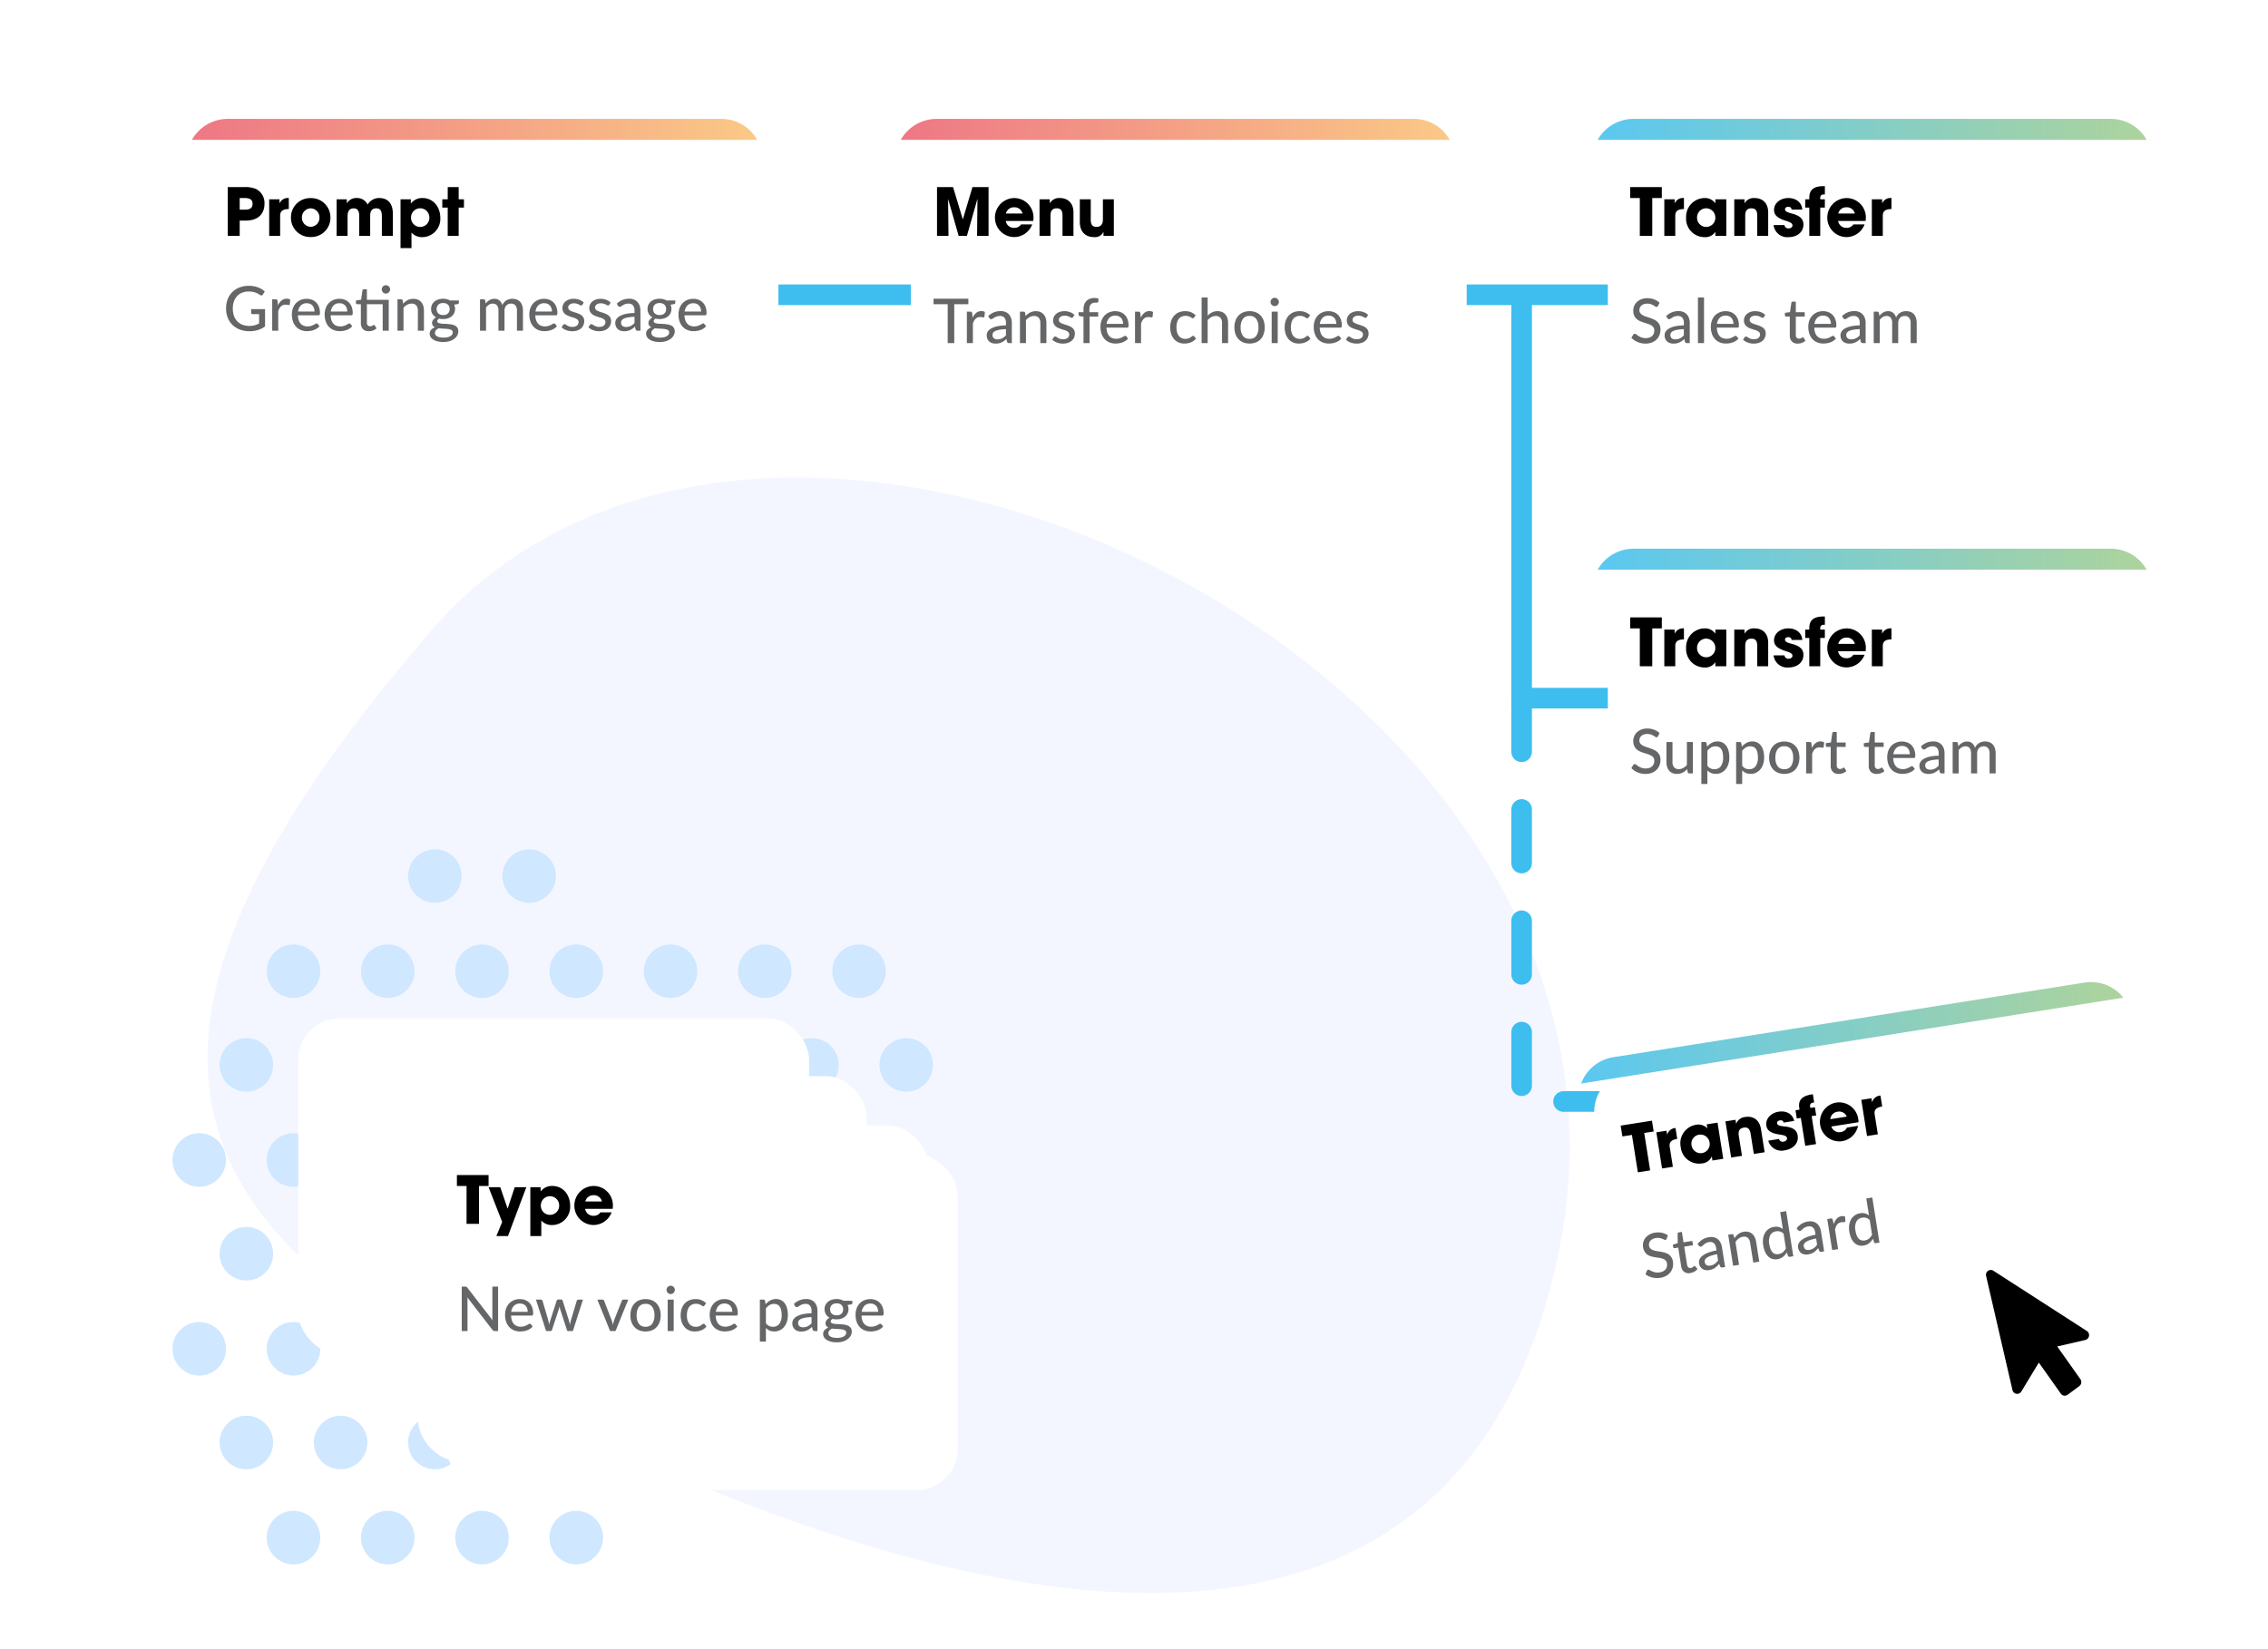<?xml version="1.0" encoding="UTF-8"?> <svg xmlns="http://www.w3.org/2000/svg" xmlns:xlink="http://www.w3.org/1999/xlink" width="550" height="400" viewBox="0 0 550 400"><defs><filter id="Rectangle_17184" x="374.896" y="17.221" width="164.781" height="111.416" filterUnits="userSpaceOnUse"><feOffset dx="3" dy="3"></feOffset><feGaussianBlur stdDeviation="5" result="blur"></feGaussianBlur><feFlood flood-color="#00144b" flood-opacity="0.102"></feFlood><feComposite operator="in" in2="blur"></feComposite><feComposite in="SourceGraphic"></feComposite></filter><clipPath id="clip-path"><rect id="Rectangle_17280" data-name="Rectangle 17280" width="139.87" height="15.265" fill="#fff"></rect></clipPath><linearGradient id="linear-gradient" x1="1" y1="0.5" x2="0" y2="0.5" gradientUnits="objectBoundingBox"><stop offset="0" stop-color="#3dbeef"></stop><stop offset="1" stop-color="#a0cc8a"></stop></linearGradient><filter id="Rectangle_17184-2" x="205.896" y="17.221" width="164.781" height="111.416" filterUnits="userSpaceOnUse"><feOffset dx="3" dy="3"></feOffset><feGaussianBlur stdDeviation="5" result="blur-2"></feGaussianBlur><feFlood flood-color="#00144b" flood-opacity="0.102"></feFlood><feComposite operator="in" in2="blur-2"></feComposite><feComposite in="SourceGraphic"></feComposite></filter><linearGradient id="linear-gradient-2" x1="1" y1="0.5" x2="0" y2="0.5" gradientUnits="objectBoundingBox"><stop offset="0" stop-color="#eb5f6f"></stop><stop offset="1" stop-color="#fac171"></stop></linearGradient><filter id="Rectangle_17184-3" x="33.896" y="17.221" width="169.87" height="111.416" filterUnits="userSpaceOnUse"><feOffset dx="3" dy="3"></feOffset><feGaussianBlur stdDeviation="5" result="blur-3"></feGaussianBlur><feFlood flood-color="#00144b" flood-opacity="0.102"></feFlood><feComposite operator="in" in2="blur-3"></feComposite><feComposite in="SourceGraphic"></feComposite></filter><clipPath id="clip-path-3"><rect id="Rectangle_17280-3" data-name="Rectangle 17280" width="143.941" height="15.265" fill="#fff"></rect></clipPath><filter id="Rectangle_17184-4" x="63.333" y="238.012" width="141.871" height="99.416" filterUnits="userSpaceOnUse"><feOffset dx="-1" dy="-1"></feOffset><feGaussianBlur stdDeviation="3" result="blur-4"></feGaussianBlur><feFlood flood-color="#00144b" flood-opacity="0.078"></feFlood><feComposite operator="in" in2="blur-4"></feComposite><feComposite in="SourceGraphic"></feComposite></filter><filter id="Rectangle_17184-5" x="77.333" y="252.012" width="141.871" height="99.416" filterUnits="userSpaceOnUse"><feOffset dx="-1" dy="-1"></feOffset><feGaussianBlur stdDeviation="3" result="blur-5"></feGaussianBlur><feFlood flood-color="#00144b" flood-opacity="0.078"></feFlood><feComposite operator="in" in2="blur-5"></feComposite><feComposite in="SourceGraphic"></feComposite></filter><filter id="Rectangle_17184-6" x="92.378" y="264" width="141.871" height="99.416" filterUnits="userSpaceOnUse"><feOffset dx="-1" dy="-1"></feOffset><feGaussianBlur stdDeviation="3" result="blur-6"></feGaussianBlur><feFlood flood-color="#00144b" flood-opacity="0.078"></feFlood><feComposite operator="in" in2="blur-6"></feComposite><feComposite in="SourceGraphic"></feComposite></filter><filter id="Rectangle_17184-7" x="99.378" y="271" width="141.871" height="99.416" filterUnits="userSpaceOnUse"><feOffset dx="6" dy="6"></feOffset><feGaussianBlur stdDeviation="3" result="blur-7"></feGaussianBlur><feFlood flood-color="#00144b" flood-opacity="0.102"></feFlood><feComposite operator="in" in2="blur-7"></feComposite><feComposite in="SourceGraphic"></feComposite></filter><filter id="Rectangle_17184-8" x="374.896" y="121.597" width="164.781" height="111.416" filterUnits="userSpaceOnUse"><feOffset dx="3" dy="3"></feOffset><feGaussianBlur stdDeviation="5" result="blur-8"></feGaussianBlur><feFlood flood-color="#00144b" flood-opacity="0.102"></feFlood><feComposite operator="in" in2="blur-8"></feComposite><feComposite in="SourceGraphic"></feComposite></filter><filter id="Rectangle_17184-9" x="370.174" y="225.29" width="175.858" height="131.498" filterUnits="userSpaceOnUse"><feOffset dx="3" dy="3"></feOffset><feGaussianBlur stdDeviation="5" result="blur-9"></feGaussianBlur><feFlood flood-color="#00144b" flood-opacity="0.102"></feFlood><feComposite operator="in" in2="blur-9"></feComposite><feComposite in="SourceGraphic"></feComposite></filter><clipPath id="clip-CloudIVR-benefice-2"><rect width="550" height="400"></rect></clipPath></defs><g id="CloudIVR-benefice-2" clip-path="url(#clip-CloudIVR-benefice-2)"><path id="Tracé_13142" data-name="Tracé 13142" d="M217.78-247.8c-56.119-54.271-64.136-102.928,41.047-174.041S548.721-333.884,483.3-204.756,273.9-193.528,217.78-247.8Z" transform="matrix(0.966, -0.259, 0.259, 0.966, -35.95, 627.218)" fill="#f4f6ff"></path><g id="Groupe_39530" data-name="Groupe 39530" transform="translate(41.825 156.441)"><path id="Tracé_13143" data-name="Tracé 13143" d="M108.043,63.96a6.487,6.487,0,1,0-6.487-6.488,6.488,6.488,0,0,0,6.487,6.488" transform="translate(35.604 21.649)" fill="#cfe7ff"></path><path id="Tracé_13147" data-name="Tracé 13147" d="M124.969,63.96a6.487,6.487,0,1,0-6.487-6.488,6.487,6.487,0,0,0,6.487,6.488" transform="translate(41.538 21.649)" fill="#cfe7ff"></path><path id="Tracé_13154" data-name="Tracé 13154" d="M99.58,80.788A6.487,6.487,0,1,0,93.093,74.3a6.486,6.486,0,0,0,6.487,6.487" transform="translate(32.637 27.549)" fill="#cfe7ff"></path><path id="Tracé_13155" data-name="Tracé 13155" d="M91.117,97.867a6.488,6.488,0,1,0-6.487-6.488,6.487,6.487,0,0,0,6.487,6.488" transform="translate(29.67 33.536)" fill="#cfe7ff"></path><path id="Tracé_13156" data-name="Tracé 13156" d="M108.043,97.867a6.488,6.488,0,1,0-6.487-6.488,6.489,6.489,0,0,0,6.487,6.488" transform="translate(35.604 33.536)" fill="#cfe7ff"></path><path id="Tracé_13157" data-name="Tracé 13157" d="M133.432,80.788a6.487,6.487,0,1,0-6.487-6.487,6.486,6.486,0,0,0,6.487,6.487" transform="translate(44.505 27.549)" fill="#cfe7ff"></path><path id="Tracé_13158" data-name="Tracé 13158" d="M116.506,80.788a6.487,6.487,0,1,0-6.488-6.487,6.486,6.486,0,0,0,6.488,6.487" transform="translate(38.571 27.549)" fill="#cfe7ff"></path><path id="Tracé_13161" data-name="Tracé 13161" d="M124.969,97.867a6.488,6.488,0,1,0-6.487-6.488,6.487,6.487,0,0,0,6.487,6.488" transform="translate(41.538 33.536)" fill="#cfe7ff"></path><path id="Tracé_13183" data-name="Tracé 13183" d="M99.58,114.695a6.487,6.487,0,1,0-6.487-6.488,6.486,6.486,0,0,0,6.487,6.488" transform="translate(32.637 39.436)" fill="#cfe7ff"></path><path id="Tracé_13184" data-name="Tracé 13184" d="M82.654,114.695a6.487,6.487,0,1,0-6.487-6.488,6.487,6.487,0,0,0,6.487,6.488" transform="translate(26.703 39.436)" fill="#cfe7ff"></path><path id="Tracé_13185" data-name="Tracé 13185" d="M82.654,148.727a6.488,6.488,0,1,0-6.487-6.488,6.487,6.487,0,0,0,6.487,6.488" transform="translate(26.703 51.367)" fill="#cfe7ff"></path><path id="Tracé_13188" data-name="Tracé 13188" d="M82.654,80.788A6.487,6.487,0,1,0,76.167,74.3a6.486,6.486,0,0,0,6.487,6.487" transform="translate(26.703 27.549)" fill="#cfe7ff"></path><path id="Tracé_13189" data-name="Tracé 13189" d="M91.117,131.773a6.487,6.487,0,1,0-6.487-6.487,6.486,6.486,0,0,0,6.487,6.487" transform="translate(29.67 45.423)" fill="#cfe7ff"></path><path id="Tracé_13190" data-name="Tracé 13190" d="M108.043,131.773a6.487,6.487,0,1,0-6.487-6.487,6.487,6.487,0,0,0,6.487,6.487" transform="translate(35.604 45.423)" fill="#cfe7ff"></path><path id="Tracé_13191" data-name="Tracé 13191" d="M133.432,114.695a6.487,6.487,0,1,0-6.487-6.488,6.486,6.486,0,0,0,6.487,6.488" transform="translate(44.505 39.436)" fill="#cfe7ff"></path><path id="Tracé_13192" data-name="Tracé 13192" d="M116.506,114.695a6.487,6.487,0,1,0-6.488-6.488,6.486,6.486,0,0,0,6.488,6.488" transform="translate(38.571 39.436)" fill="#cfe7ff"></path><path id="Tracé_13195" data-name="Tracé 13195" d="M124.969,131.773a6.487,6.487,0,1,0-6.487-6.487,6.486,6.486,0,0,0,6.487,6.487" transform="translate(41.538 45.423)" fill="#cfe7ff"></path><path id="Tracé_13208" data-name="Tracé 13208" d="M99.58,148.6a6.488,6.488,0,1,0-6.487-6.488A6.487,6.487,0,0,0,99.58,148.6" transform="translate(32.637 51.323)" fill="#cfe7ff"></path><path id="Tracé_13214" data-name="Tracé 13214" d="M116.506,148.6a6.488,6.488,0,1,0-6.488-6.488,6.487,6.487,0,0,0,6.488,6.488" transform="translate(38.571 51.323)" fill="#cfe7ff"></path><path id="Tracé_13244" data-name="Tracé 13244" d="M23.413,63.96a6.487,6.487,0,1,0-6.488-6.488,6.486,6.486,0,0,0,6.488,6.488" transform="translate(5.934 21.649)" fill="#cfe7ff"></path><path id="Tracé_13245" data-name="Tracé 13245" d="M48.8,46.881a6.488,6.488,0,1,0-6.487-6.488A6.487,6.487,0,0,0,48.8,46.881" transform="translate(14.835 15.661)" fill="#cfe7ff"></path><path id="Tracé_13246" data-name="Tracé 13246" d="M65.728,46.881a6.488,6.488,0,1,0-6.488-6.488,6.487,6.487,0,0,0,6.488,6.488" transform="translate(20.769 15.661)" fill="#cfe7ff"></path><path id="Tracé_13247" data-name="Tracé 13247" d="M57.265,63.96a6.487,6.487,0,1,0-6.487-6.488,6.488,6.488,0,0,0,6.487,6.488" transform="translate(17.802 21.649)" fill="#cfe7ff"></path><path id="Tracé_13248" data-name="Tracé 13248" d="M40.339,63.96a6.487,6.487,0,1,0-6.487-6.488,6.486,6.486,0,0,0,6.487,6.488" transform="translate(11.868 21.649)" fill="#cfe7ff"></path><path id="Tracé_13249" data-name="Tracé 13249" d="M74.191,63.96A6.487,6.487,0,1,0,67.7,57.472a6.486,6.486,0,0,0,6.487,6.488" transform="translate(23.736 21.649)" fill="#cfe7ff"></path><path id="Tracé_13250" data-name="Tracé 13250" d="M91.117,63.96a6.487,6.487,0,1,0-6.487-6.488,6.486,6.486,0,0,0,6.487,6.488" transform="translate(29.67 21.649)" fill="#cfe7ff"></path><path id="Tracé_13251" data-name="Tracé 13251" d="M14.95,80.788A6.487,6.487,0,1,0,8.463,74.3a6.487,6.487,0,0,0,6.487,6.487" transform="translate(2.967 27.549)" fill="#cfe7ff"></path><path id="Tracé_13252" data-name="Tracé 13252" d="M6.487,97.867A6.488,6.488,0,1,0,0,91.379a6.487,6.487,0,0,0,6.487,6.488" transform="translate(0 33.536)" fill="#cfe7ff"></path><path id="Tracé_13253" data-name="Tracé 13253" d="M23.413,97.867a6.488,6.488,0,1,0-6.488-6.488,6.487,6.487,0,0,0,6.488,6.488" transform="translate(5.934 33.536)" fill="#cfe7ff"></path><path id="Tracé_13254" data-name="Tracé 13254" d="M48.8,80.788A6.487,6.487,0,1,0,42.315,74.3,6.486,6.486,0,0,0,48.8,80.788" transform="translate(14.835 27.549)" fill="#cfe7ff"></path><path id="Tracé_13255" data-name="Tracé 13255" d="M31.876,80.788A6.487,6.487,0,1,0,25.389,74.3a6.486,6.486,0,0,0,6.487,6.487" transform="translate(8.901 27.549)" fill="#cfe7ff"></path><path id="Tracé_13256" data-name="Tracé 13256" d="M65.728,80.788A6.487,6.487,0,1,0,59.24,74.3a6.487,6.487,0,0,0,6.488,6.487" transform="translate(20.769 27.549)" fill="#cfe7ff"></path><path id="Tracé_13257" data-name="Tracé 13257" d="M57.265,97.867a6.488,6.488,0,1,0-6.487-6.488,6.489,6.489,0,0,0,6.487,6.488" transform="translate(17.802 33.536)" fill="#cfe7ff"></path><path id="Tracé_13258" data-name="Tracé 13258" d="M40.339,97.867a6.488,6.488,0,1,0-6.487-6.488,6.487,6.487,0,0,0,6.487,6.488" transform="translate(11.868 33.536)" fill="#cfe7ff"></path><path id="Tracé_13259" data-name="Tracé 13259" d="M74.191,97.867A6.488,6.488,0,1,0,67.7,91.379a6.487,6.487,0,0,0,6.487,6.488" transform="translate(23.736 33.536)" fill="#cfe7ff"></path><path id="Tracé_13260" data-name="Tracé 13260" d="M14.95,114.695a6.487,6.487,0,1,0-6.487-6.488,6.488,6.488,0,0,0,6.487,6.488" transform="translate(2.967 39.436)" fill="#cfe7ff"></path><path id="Tracé_13261" data-name="Tracé 13261" d="M6.487,131.773A6.487,6.487,0,1,0,0,125.286a6.486,6.486,0,0,0,6.487,6.487" transform="translate(0 45.423)" fill="#cfe7ff"></path><path id="Tracé_13262" data-name="Tracé 13262" d="M23.413,131.773a6.487,6.487,0,1,0-6.488-6.487,6.486,6.486,0,0,0,6.488,6.487" transform="translate(5.934 45.423)" fill="#cfe7ff"></path><path id="Tracé_13263" data-name="Tracé 13263" d="M48.8,114.695a6.487,6.487,0,1,0-6.487-6.488,6.487,6.487,0,0,0,6.487,6.488" transform="translate(14.835 39.436)" fill="#cfe7ff"></path><path id="Tracé_13264" data-name="Tracé 13264" d="M31.876,114.695a6.487,6.487,0,1,0-6.487-6.488,6.486,6.486,0,0,0,6.487,6.488" transform="translate(8.901 39.436)" fill="#cfe7ff"></path><path id="Tracé_13265" data-name="Tracé 13265" d="M65.728,114.695a6.487,6.487,0,1,0-6.488-6.488,6.487,6.487,0,0,0,6.488,6.488" transform="translate(20.769 39.436)" fill="#cfe7ff"></path><path id="Tracé_13266" data-name="Tracé 13266" d="M57.265,131.773a6.487,6.487,0,1,0-6.487-6.487,6.487,6.487,0,0,0,6.487,6.487" transform="translate(17.802 45.423)" fill="#cfe7ff"></path><path id="Tracé_13267" data-name="Tracé 13267" d="M40.339,131.773a6.487,6.487,0,1,0-6.487-6.487,6.486,6.486,0,0,0,6.487,6.487" transform="translate(11.868 45.423)" fill="#cfe7ff"></path><path id="Tracé_13268" data-name="Tracé 13268" d="M74.191,131.773a6.487,6.487,0,1,0-6.487-6.487,6.486,6.486,0,0,0,6.487,6.487" transform="translate(23.736 45.423)" fill="#cfe7ff"></path><path id="Tracé_13269" data-name="Tracé 13269" d="M14.95,148.6a6.488,6.488,0,1,0-6.487-6.488A6.489,6.489,0,0,0,14.95,148.6" transform="translate(2.967 51.323)" fill="#cfe7ff"></path><path id="Tracé_13271" data-name="Tracé 13271" d="M23.413,165.68a6.487,6.487,0,1,0-6.488-6.488,6.487,6.487,0,0,0,6.488,6.488" transform="translate(5.934 57.311)" fill="#cfe7ff"></path><path id="Tracé_13272" data-name="Tracé 13272" d="M48.8,148.6a6.488,6.488,0,1,0-6.487-6.488A6.487,6.487,0,0,0,48.8,148.6" transform="translate(14.835 51.323)" fill="#cfe7ff"></path><path id="Tracé_13273" data-name="Tracé 13273" d="M31.876,148.6a6.488,6.488,0,1,0-6.487-6.488,6.487,6.487,0,0,0,6.487,6.488" transform="translate(8.901 51.323)" fill="#cfe7ff"></path><path id="Tracé_13274" data-name="Tracé 13274" d="M65.728,148.6a6.488,6.488,0,1,0-6.488-6.488,6.488,6.488,0,0,0,6.488,6.488" transform="translate(20.769 51.323)" fill="#cfe7ff"></path><path id="Tracé_13275" data-name="Tracé 13275" d="M57.265,165.68a6.487,6.487,0,1,0-6.487-6.488,6.488,6.488,0,0,0,6.487,6.488" transform="translate(17.802 57.311)" fill="#cfe7ff"></path><path id="Tracé_13276" data-name="Tracé 13276" d="M40.339,165.68a6.487,6.487,0,1,0-6.487-6.488,6.487,6.487,0,0,0,6.487,6.488" transform="translate(11.868 57.311)" fill="#cfe7ff"></path><path id="Tracé_13277" data-name="Tracé 13277" d="M74.191,165.68a6.487,6.487,0,1,0-6.487-6.488,6.486,6.486,0,0,0,6.487,6.488" transform="translate(23.736 57.311)" fill="#cfe7ff"></path></g><line id="Ligne_248" data-name="Ligne 248" x2="328" transform="translate(95.5 71.5)" fill="none" stroke="#3dbeef" stroke-width="5"></line><g transform="matrix(1, 0, 0, 1, 0, 0)" filter="url(#Rectangle_17184)"><rect id="Rectangle_17184-10" data-name="Rectangle 17184" width="134.782" height="81.416" rx="10" transform="translate(386.9 29.22)" fill="#fff"></rect></g><path id="Tracé_13708" data-name="Tracé 13708" d="M5.52,0V-9.184H7.84V-11.84H.16v2.656H2.5V0ZM11.1,0V-4.9c0-1.008.512-1.6,2.1-1.616V-9.184a2.181,2.181,0,0,0-2.224,1.248h-.032V-8.88h-2.5V0ZM23.472,0V-8.88H20.816v.944h-.032a3.01,3.01,0,0,0-2.608-1.248,4.538,4.538,0,0,0-4.448,4.736A4.466,4.466,0,0,0,18.176.3,2.849,2.849,0,0,0,20.784-.96h.032V0Zm-4.88-2.176a2.219,2.219,0,0,1-2.208-2.24A2.215,2.215,0,0,1,18.56-6.7a2.253,2.253,0,0,1,2.256,2.256A2.22,2.22,0,0,1,18.592-2.176ZM33.632,0V-5.664c0-2.624-1.7-3.52-3.3-3.52A2.554,2.554,0,0,0,27.92-7.936h-.032V-8.88h-2.48V0h2.656V-4.9c0-1.2.448-1.792,1.52-1.792.976,0,1.392.56,1.392,1.76V0ZM41.9-6.384c-.128-1.744-1.488-2.8-3.408-2.8-1.792,0-3.44,1.136-3.44,2.9,0,1.04.592,1.92,2.832,2.608,1.328.416,1.632.672,1.632,1.168,0,.416-.464.688-.928.688a.916.916,0,0,1-1.008-.816h-2.64A3.323,3.323,0,0,0,38.56.3c2.016,0,3.616-1.168,3.616-3.024,0-1.3-.688-2.144-2.8-2.7-1.232-.32-1.664-.56-1.664-1.04,0-.336.32-.592.768-.592.432,0,.8.16.816.672ZM46.256,0V-6.864h1.12V-8.88h-1.12v-.272c0-.736.336-.912,1.024-.912h.1v-2h-.368c-2.832,0-3.408,1.344-3.408,2.816v.368h-.992v2.016H43.6V0ZM57.248-3.632a3.39,3.39,0,0,0,.064-.7,4.682,4.682,0,0,0-4.688-4.848,4.736,4.736,0,0,0-4.656,4.768,4.7,4.7,0,0,0,4.7,4.7,4.736,4.736,0,0,0,4.336-3.072h-2.72a1.867,1.867,0,0,1-1.616.832,1.987,1.987,0,0,1-2.08-1.68ZM50.624-5.424a1.969,1.969,0,0,1,2-1.52,1.988,1.988,0,0,1,2.032,1.52ZM61.424,0V-4.9c0-1.008.512-1.6,2.1-1.616V-9.184A2.181,2.181,0,0,0,61.3-7.936h-.032V-8.88h-2.5V0Z" transform="translate(395.161 57.218)"></path><path id="Tracé_13709" data-name="Tracé 13709" d="M6.9-9.015a.611.611,0,0,1-.157.188.348.348,0,0,1-.21.06.55.55,0,0,1-.307-.124q-.173-.124-.431-.278a3.339,3.339,0,0,0-.619-.277,2.664,2.664,0,0,0-.862-.124,2.525,2.525,0,0,0-.829.124,1.745,1.745,0,0,0-.6.337,1.41,1.41,0,0,0-.364.5A1.573,1.573,0,0,0,2.4-7.98a1.139,1.139,0,0,0,.221.72,1.905,1.905,0,0,0,.581.487,4.569,4.569,0,0,0,.817.352q.457.15.938.311a9.489,9.489,0,0,1,.938.371,3.3,3.3,0,0,1,.818.529,2.433,2.433,0,0,1,.581.78A2.6,2.6,0,0,1,7.515-3.3a3.629,3.629,0,0,1-.244,1.335A3.139,3.139,0,0,1,6.563-.878a3.294,3.294,0,0,1-1.144.731A4.194,4.194,0,0,1,3.878.12a4.93,4.93,0,0,1-1-.1A4.953,4.953,0,0,1,1.95-.266a4.636,4.636,0,0,1-.814-.442A4.019,4.019,0,0,1,.458-1.29l.458-.765a.614.614,0,0,1,.161-.15.388.388,0,0,1,.214-.06.618.618,0,0,1,.364.165q.206.165.51.364a3.943,3.943,0,0,0,.727.364,2.85,2.85,0,0,0,1.031.165,2.768,2.768,0,0,0,.885-.131,1.813,1.813,0,0,0,.656-.375A1.631,1.631,0,0,0,5.873-2.3a1.986,1.986,0,0,0,.142-.765A1.284,1.284,0,0,0,5.8-3.84a1.773,1.773,0,0,0-.578-.5A4.23,4.23,0,0,0,4.4-4.687q-.458-.143-.937-.3a9.4,9.4,0,0,1-.937-.356,3.041,3.041,0,0,1-.817-.529,2.392,2.392,0,0,1-.578-.818A2.99,2.99,0,0,1,.915-7.9,2.878,2.878,0,0,1,1.14-9.015,2.831,2.831,0,0,1,1.8-9.971a3.229,3.229,0,0,1,1.061-.667A3.864,3.864,0,0,1,4.3-10.89a4.669,4.669,0,0,1,1.669.289,3.869,3.869,0,0,1,1.324.829Zm6.277,5.633a11.16,11.16,0,0,0-1.515.139,4.168,4.168,0,0,0-1.012.289,1.375,1.375,0,0,0-.562.424.919.919,0,0,0-.173.544,1.18,1.18,0,0,0,.094.491.915.915,0,0,0,.255.337,1.023,1.023,0,0,0,.379.191,1.772,1.772,0,0,0,.472.06,2.651,2.651,0,0,0,.619-.068,2.463,2.463,0,0,0,.529-.191,2.659,2.659,0,0,0,.472-.3,4.208,4.208,0,0,0,.443-.413ZM8.887-6.555a4.359,4.359,0,0,1,1.384-.908,4.354,4.354,0,0,1,1.639-.3,2.929,2.929,0,0,1,1.155.214,2.376,2.376,0,0,1,.847.6,2.537,2.537,0,0,1,.521.915A3.731,3.731,0,0,1,14.61-4.86V0h-.652a.622.622,0,0,1-.33-.071.491.491,0,0,1-.18-.266L13.29-1a6.308,6.308,0,0,1-.577.476,3.7,3.7,0,0,1-.6.352,3.045,3.045,0,0,1-.664.221,3.755,3.755,0,0,1-.78.075A2.8,2.8,0,0,1,9.829,0a1.9,1.9,0,0,1-.686-.379,1.79,1.79,0,0,1-.461-.638,2.195,2.195,0,0,1-.169-.893,1.691,1.691,0,0,1,.244-.866,2.2,2.2,0,0,1,.8-.746,5.111,5.111,0,0,1,1.44-.54,10.765,10.765,0,0,1,2.186-.24V-4.86a1.937,1.937,0,0,0-.368-1.29,1.346,1.346,0,0,0-1.08-.427,2.353,2.353,0,0,0-.806.12,3.11,3.11,0,0,0-.562.266q-.236.146-.413.266a.638.638,0,0,1-.364.12.416.416,0,0,1-.259-.082.687.687,0,0,1-.176-.2Zm9.187-4.515V0H16.6V-11.07Zm7.133,6.413a2.5,2.5,0,0,0-.124-.8A1.822,1.822,0,0,0,24.72-6.1a1.654,1.654,0,0,0-.585-.42,1.978,1.978,0,0,0-.8-.15,1.953,1.953,0,0,0-1.451.533,2.576,2.576,0,0,0-.671,1.477Zm1.208,3.57a2.88,2.88,0,0,1-.623.544,3.612,3.612,0,0,1-.75.371,4.548,4.548,0,0,1-.821.21,5.31,5.31,0,0,1-.836.068,3.921,3.921,0,0,1-1.459-.266,3.242,3.242,0,0,1-1.163-.78A3.558,3.558,0,0,1,20-2.216a5.162,5.162,0,0,1-.274-1.751,4.334,4.334,0,0,1,.247-1.481,3.565,3.565,0,0,1,.709-1.2,3.268,3.268,0,0,1,1.129-.8,3.7,3.7,0,0,1,1.5-.293,3.522,3.522,0,0,1,1.286.229,2.856,2.856,0,0,1,1.016.664,3.072,3.072,0,0,1,.671,1.073,4.054,4.054,0,0,1,.244,1.455.928.928,0,0,1-.075.454.305.305,0,0,1-.278.116H21.18a4.116,4.116,0,0,0,.195,1.189,2.4,2.4,0,0,0,.476.844,1.892,1.892,0,0,0,.724.5,2.545,2.545,0,0,0,.938.165,2.815,2.815,0,0,0,.844-.113,4.091,4.091,0,0,0,.615-.244q.259-.131.435-.244a.6.6,0,0,1,.311-.112.322.322,0,0,1,.278.135Zm6.18-5.22a.409.409,0,0,1-.128.139.326.326,0,0,1-.173.041.552.552,0,0,1-.266-.083q-.146-.082-.352-.18a3.417,3.417,0,0,0-.484-.18,2.332,2.332,0,0,0-.66-.082,1.965,1.965,0,0,0-.574.079,1.36,1.36,0,0,0-.439.218.971.971,0,0,0-.278.33.887.887,0,0,0-.1.409.68.68,0,0,0,.169.472,1.447,1.447,0,0,0,.442.323,4.313,4.313,0,0,0,.623.244q.349.109.712.229t.712.274a2.6,2.6,0,0,1,.623.382,1.8,1.8,0,0,1,.442.551,1.682,1.682,0,0,1,.169.788,2.513,2.513,0,0,1-.191.986,2.158,2.158,0,0,1-.562.784,2.661,2.661,0,0,1-.919.518A3.858,3.858,0,0,1,30.112.12a3.941,3.941,0,0,1-1.455-.263A3.645,3.645,0,0,1,27.54-.81l.345-.563a.446.446,0,0,1,.15-.161.449.449,0,0,1,.24-.056.511.511,0,0,1,.292.105q.15.105.36.229a2.725,2.725,0,0,0,.51.225,2.375,2.375,0,0,0,.75.1,2.042,2.042,0,0,0,.653-.094,1.34,1.34,0,0,0,.461-.255,1.032,1.032,0,0,0,.274-.371,1.112,1.112,0,0,0,.09-.443.744.744,0,0,0-.169-.5,1.448,1.448,0,0,0-.442-.341,3.554,3.554,0,0,0-.626-.247q-.353-.1-.72-.225a7.376,7.376,0,0,1-.72-.277,2.473,2.473,0,0,1-.626-.4,1.847,1.847,0,0,1-.442-.585,1.9,1.9,0,0,1-.169-.84,2.029,2.029,0,0,1,.184-.848,2.1,2.1,0,0,1,.533-.712,2.623,2.623,0,0,1,.862-.491A3.474,3.474,0,0,1,30.5-7.74a3.718,3.718,0,0,1,1.369.24,3.136,3.136,0,0,1,1.046.66ZM40.792.12A1.882,1.882,0,0,1,39.371-.4a2.044,2.044,0,0,1-.5-1.477v-4.56h-.885a.305.305,0,0,1-.214-.079.3.3,0,0,1-.086-.236v-.592l1.237-.173.33-2.272a.353.353,0,0,1,.116-.2.336.336,0,0,1,.221-.071h.743V-7.5h2.16v1.065h-2.16v4.463a.913.913,0,0,0,.221.671.767.767,0,0,0,.566.221,1.034,1.034,0,0,0,.349-.053,1.39,1.39,0,0,0,.251-.116q.105-.064.18-.116a.244.244,0,0,1,.135-.052.179.179,0,0,1,.116.034.421.421,0,0,1,.086.109l.435.7a2.527,2.527,0,0,1-.855.51A2.984,2.984,0,0,1,40.792.12ZM48.84-4.658a2.5,2.5,0,0,0-.124-.8,1.822,1.822,0,0,0-.364-.637,1.653,1.653,0,0,0-.585-.42,1.978,1.978,0,0,0-.795-.15,1.953,1.953,0,0,0-1.451.533,2.576,2.576,0,0,0-.671,1.477Zm1.208,3.57a2.88,2.88,0,0,1-.623.544,3.612,3.612,0,0,1-.75.371,4.548,4.548,0,0,1-.821.21,5.31,5.31,0,0,1-.836.068,3.921,3.921,0,0,1-1.459-.266A3.242,3.242,0,0,1,44.4-.941a3.558,3.558,0,0,1-.765-1.275,5.162,5.162,0,0,1-.274-1.751A4.334,4.334,0,0,1,43.6-5.449a3.565,3.565,0,0,1,.709-1.2,3.268,3.268,0,0,1,1.129-.8,3.7,3.7,0,0,1,1.5-.293,3.522,3.522,0,0,1,1.286.229,2.856,2.856,0,0,1,1.016.664,3.072,3.072,0,0,1,.671,1.073A4.053,4.053,0,0,1,50.16-4.32a.928.928,0,0,1-.075.454.305.305,0,0,1-.278.116H44.812a4.116,4.116,0,0,0,.195,1.189,2.4,2.4,0,0,0,.476.844,1.892,1.892,0,0,0,.724.5,2.545,2.545,0,0,0,.938.165,2.815,2.815,0,0,0,.844-.113,4.091,4.091,0,0,0,.615-.244q.259-.131.435-.244a.6.6,0,0,1,.311-.112.322.322,0,0,1,.278.135Zm5.783-2.3a11.16,11.16,0,0,0-1.515.139,4.168,4.168,0,0,0-1.013.289,1.375,1.375,0,0,0-.562.424.919.919,0,0,0-.173.544,1.18,1.18,0,0,0,.094.491.915.915,0,0,0,.255.337,1.023,1.023,0,0,0,.379.191,1.772,1.772,0,0,0,.472.06,2.651,2.651,0,0,0,.619-.068,2.463,2.463,0,0,0,.529-.191,2.659,2.659,0,0,0,.472-.3,4.208,4.208,0,0,0,.443-.413ZM51.54-6.555a4.359,4.359,0,0,1,1.384-.908,4.355,4.355,0,0,1,1.639-.3,2.929,2.929,0,0,1,1.155.214,2.376,2.376,0,0,1,.847.6,2.537,2.537,0,0,1,.521.915,3.731,3.731,0,0,1,.176,1.178V0H56.61a.622.622,0,0,1-.33-.071.491.491,0,0,1-.18-.266L55.942-1a6.308,6.308,0,0,1-.577.476,3.7,3.7,0,0,1-.6.352A3.045,3.045,0,0,1,54.1.045a3.755,3.755,0,0,1-.78.075A2.8,2.8,0,0,1,52.481,0a1.9,1.9,0,0,1-.686-.379,1.79,1.79,0,0,1-.461-.638,2.195,2.195,0,0,1-.169-.893,1.691,1.691,0,0,1,.244-.866,2.2,2.2,0,0,1,.8-.746,5.111,5.111,0,0,1,1.44-.54A10.765,10.765,0,0,1,55.83-4.3V-4.86a1.937,1.937,0,0,0-.368-1.29,1.346,1.346,0,0,0-1.08-.427,2.353,2.353,0,0,0-.806.12,3.11,3.11,0,0,0-.562.266q-.236.146-.413.266a.638.638,0,0,1-.364.12.416.416,0,0,1-.259-.082.687.687,0,0,1-.176-.2ZM59.227,0V-7.62H60.1a.357.357,0,0,1,.382.293l.105.727a3.891,3.891,0,0,1,.934-.821,2.236,2.236,0,0,1,1.2-.319,1.792,1.792,0,0,1,1.23.416A2.394,2.394,0,0,1,64.65-6.2a2.374,2.374,0,0,1,.428-.7,2.416,2.416,0,0,1,.585-.48,2.6,2.6,0,0,1,.686-.278,3.065,3.065,0,0,1,.739-.09,2.889,2.889,0,0,1,1.084.191,2.137,2.137,0,0,1,.806.559,2.455,2.455,0,0,1,.5.907,4.038,4.038,0,0,1,.173,1.23V0h-1.47V-4.852a1.942,1.942,0,0,0-.371-1.29,1.346,1.346,0,0,0-1.084-.435,1.669,1.669,0,0,0-.6.109,1.382,1.382,0,0,0-.5.326,1.551,1.551,0,0,0-.338.54,2.087,2.087,0,0,0-.124.75V0H63.7V-4.852a2,2,0,0,0-.353-1.305,1.275,1.275,0,0,0-1.035-.42,1.652,1.652,0,0,0-.878.247,2.838,2.838,0,0,0-.742.675V0Z" transform="translate(395.161 83.218)" fill="#646668"></path><g id="Groupe_de_masques_36" data-name="Groupe de masques 36" transform="translate(382.825 18.655)" clip-path="url(#clip-path)"><path id="Rectangle_17279" data-name="Rectangle 17279" d="M0,0H135.707a0,0,0,0,1,0,0V23.584a10,10,0,0,1-10,10H10a10,10,0,0,1-10-10V0A0,0,0,0,1,0,0Z" transform="translate(139.037 43.761) rotate(180)" opacity="0.85" fill="url(#linear-gradient)"></path></g><g transform="matrix(1, 0, 0, 1, 0, 0)" filter="url(#Rectangle_17184-2)"><rect id="Rectangle_17184-11" data-name="Rectangle 17184" width="134.782" height="81.416" rx="10" transform="translate(217.9 29.22)" fill="#fff"></rect></g><path id="Tracé_13706" data-name="Tracé 13706" d="M13.568,0V-11.84h-3.9L7.344-4.048H7.312L4.96-11.84H1.072V0H3.856l-.1-8.976L6.32,0h2l2.528-8.9.032.032L10.784,0ZM24.4-3.632a3.391,3.391,0,0,0,.064-.7,4.682,4.682,0,0,0-4.688-4.848A4.736,4.736,0,0,0,15.12-4.416a4.7,4.7,0,0,0,4.7,4.7A4.736,4.736,0,0,0,24.16-2.784H21.44a1.867,1.867,0,0,1-1.616.832,1.987,1.987,0,0,1-2.08-1.68ZM17.776-5.424a1.969,1.969,0,0,1,2-1.52,1.988,1.988,0,0,1,2.032,1.52ZM34.16,0V-5.664c0-2.624-1.7-3.52-3.3-3.52a2.554,2.554,0,0,0-2.416,1.248h-.032V-8.88h-2.48V0h2.656V-4.9c0-1.2.448-1.792,1.52-1.792.976,0,1.392.56,1.392,1.76V0Zm9.792,0V-8.88H41.3v4.928c0,1.088-.512,1.76-1.52,1.76S38.352-2.736,38.352-3.9V-8.88H35.7v5.52C35.7-.832,37.248.288,39.12.288A2.228,2.228,0,0,0,41.408-.944h.032V0Z" transform="translate(226.16 57.218)"></path><path id="Tracé_13707" data-name="Tracé 13707" d="M8.67-9.435H5.25V0H3.66V-9.435H.225V-10.77H8.67ZM9.69-6.158a3.487,3.487,0,0,1,.885-1.178,1.892,1.892,0,0,1,1.245-.428,1.9,1.9,0,0,1,.469.056,1.207,1.207,0,0,1,.386.169l-.1,1.1a.238.238,0,0,1-.247.2,1.8,1.8,0,0,1-.315-.041,2.334,2.334,0,0,0-.45-.041,1.767,1.767,0,0,0-.623.1,1.454,1.454,0,0,0-.484.3,2.043,2.043,0,0,0-.379.488,4.88,4.88,0,0,0-.307.656V0H8.31V-7.62h.84a.464.464,0,0,1,.326.086.567.567,0,0,1,.124.3Zm8.093,2.775a11.16,11.16,0,0,0-1.515.139,4.168,4.168,0,0,0-1.012.289,1.375,1.375,0,0,0-.562.424.919.919,0,0,0-.172.544,1.18,1.18,0,0,0,.094.491.915.915,0,0,0,.255.337,1.023,1.023,0,0,0,.379.191,1.772,1.772,0,0,0,.473.06,2.651,2.651,0,0,0,.619-.068,2.463,2.463,0,0,0,.529-.191,2.659,2.659,0,0,0,.472-.3,4.208,4.208,0,0,0,.443-.413Zm-4.29-3.173a4.359,4.359,0,0,1,1.384-.908,4.354,4.354,0,0,1,1.639-.3,2.929,2.929,0,0,1,1.155.214,2.376,2.376,0,0,1,.847.6,2.537,2.537,0,0,1,.521.915,3.731,3.731,0,0,1,.176,1.178V0h-.653a.622.622,0,0,1-.33-.071.491.491,0,0,1-.18-.266L17.9-1a6.308,6.308,0,0,1-.577.476,3.7,3.7,0,0,1-.6.352,3.045,3.045,0,0,1-.664.221,3.755,3.755,0,0,1-.78.075A2.8,2.8,0,0,1,14.434,0a1.9,1.9,0,0,1-.686-.379,1.79,1.79,0,0,1-.461-.638,2.195,2.195,0,0,1-.169-.893,1.691,1.691,0,0,1,.244-.866,2.2,2.2,0,0,1,.8-.746,5.111,5.111,0,0,1,1.44-.54,10.765,10.765,0,0,1,2.186-.24V-4.86a1.937,1.937,0,0,0-.368-1.29,1.346,1.346,0,0,0-1.08-.427,2.353,2.353,0,0,0-.806.12,3.11,3.11,0,0,0-.562.266q-.236.146-.412.266a.638.638,0,0,1-.364.12.416.416,0,0,1-.259-.082.687.687,0,0,1-.176-.2Zm9.06-.008a5.164,5.164,0,0,1,.517-.48,3.259,3.259,0,0,1,.574-.371,3.073,3.073,0,0,1,.652-.24,3.1,3.1,0,0,1,.746-.086,2.721,2.721,0,0,1,1.106.21,2.2,2.2,0,0,1,.8.589,2.55,2.55,0,0,1,.488.911A3.966,3.966,0,0,1,27.6-4.852V0H26.13V-4.852a1.942,1.942,0,0,0-.375-1.271,1.4,1.4,0,0,0-1.148-.454,2.178,2.178,0,0,0-1.054.266,3.511,3.511,0,0,0-.911.724V0H21.18V-7.62h.878a.357.357,0,0,1,.382.293Zm11.513.255a.409.409,0,0,1-.128.139.326.326,0,0,1-.173.041A.552.552,0,0,1,33.5-6.21q-.146-.082-.352-.18a3.417,3.417,0,0,0-.484-.18A2.332,2.332,0,0,0,32-6.653a1.965,1.965,0,0,0-.574.079,1.36,1.36,0,0,0-.439.218.971.971,0,0,0-.278.33.887.887,0,0,0-.1.409.68.68,0,0,0,.169.472,1.447,1.447,0,0,0,.442.323,4.313,4.313,0,0,0,.623.244q.349.109.712.229t.713.274a2.6,2.6,0,0,1,.623.382,1.8,1.8,0,0,1,.442.551,1.682,1.682,0,0,1,.169.788,2.513,2.513,0,0,1-.191.986,2.158,2.158,0,0,1-.562.784,2.661,2.661,0,0,1-.919.518A3.858,3.858,0,0,1,31.583.12a3.941,3.941,0,0,1-1.455-.263A3.645,3.645,0,0,1,29.01-.81l.345-.563a.446.446,0,0,1,.15-.161.449.449,0,0,1,.24-.056.511.511,0,0,1,.292.105q.15.105.36.229a2.725,2.725,0,0,0,.51.225,2.375,2.375,0,0,0,.75.1,2.042,2.042,0,0,0,.653-.094,1.34,1.34,0,0,0,.461-.255,1.032,1.032,0,0,0,.274-.371,1.112,1.112,0,0,0,.09-.443.744.744,0,0,0-.169-.5,1.448,1.448,0,0,0-.443-.341A3.554,3.554,0,0,0,31.9-3.18q-.353-.1-.72-.225a7.376,7.376,0,0,1-.72-.277,2.473,2.473,0,0,1-.626-.4,1.847,1.847,0,0,1-.442-.585,1.9,1.9,0,0,1-.169-.84,2.029,2.029,0,0,1,.184-.848,2.1,2.1,0,0,1,.533-.712,2.623,2.623,0,0,1,.862-.491,3.474,3.474,0,0,1,1.174-.184,3.718,3.718,0,0,1,1.369.24,3.136,3.136,0,0,1,1.046.66ZM36.592,0V-6.42l-.795-.1a.678.678,0,0,1-.281-.124.3.3,0,0,1-.109-.251V-7.5h1.185v-.69a3.355,3.355,0,0,1,.188-1.163,2.406,2.406,0,0,1,.536-.866,2.272,2.272,0,0,1,.84-.54,3.14,3.14,0,0,1,1.106-.184,2.9,2.9,0,0,1,.952.15l-.03.735a.214.214,0,0,1-.06.146.318.318,0,0,1-.139.071.959.959,0,0,1-.21.026q-.124,0-.266,0a2.153,2.153,0,0,0-.615.083,1.1,1.1,0,0,0-.472.277,1.277,1.277,0,0,0-.3.514,2.559,2.559,0,0,0-.1.791V-7.5h2.137v1.065H38.063V0Zm9.6-4.658a2.5,2.5,0,0,0-.124-.8,1.822,1.822,0,0,0-.364-.637,1.653,1.653,0,0,0-.585-.42,1.978,1.978,0,0,0-.8-.15,1.953,1.953,0,0,0-1.451.533A2.576,2.576,0,0,0,42.2-4.658ZM47.4-1.088a2.88,2.88,0,0,1-.623.544,3.612,3.612,0,0,1-.75.371,4.548,4.548,0,0,1-.821.21,5.31,5.31,0,0,1-.836.068,3.921,3.921,0,0,1-1.459-.266,3.242,3.242,0,0,1-1.163-.78,3.558,3.558,0,0,1-.765-1.275,5.162,5.162,0,0,1-.274-1.751,4.334,4.334,0,0,1,.248-1.481,3.565,3.565,0,0,1,.709-1.2,3.268,3.268,0,0,1,1.129-.8,3.7,3.7,0,0,1,1.5-.293,3.522,3.522,0,0,1,1.286.229,2.856,2.856,0,0,1,1.016.664,3.072,3.072,0,0,1,.671,1.073,4.053,4.053,0,0,1,.244,1.455.928.928,0,0,1-.075.454.305.305,0,0,1-.278.116H42.165a4.116,4.116,0,0,0,.195,1.189,2.4,2.4,0,0,0,.476.844,1.892,1.892,0,0,0,.724.5,2.545,2.545,0,0,0,.938.165,2.815,2.815,0,0,0,.844-.113,4.091,4.091,0,0,0,.615-.244q.259-.131.435-.244a.6.6,0,0,1,.311-.112.322.322,0,0,1,.278.135Zm3.068-5.07a3.487,3.487,0,0,1,.885-1.178A1.892,1.892,0,0,1,52.6-7.763a1.9,1.9,0,0,1,.469.056,1.207,1.207,0,0,1,.386.169l-.1,1.1a.238.238,0,0,1-.248.2,1.8,1.8,0,0,1-.315-.041,2.334,2.334,0,0,0-.45-.041,1.767,1.767,0,0,0-.623.1,1.454,1.454,0,0,0-.484.3,2.043,2.043,0,0,0-.379.488,4.88,4.88,0,0,0-.307.656V0H49.088V-7.62h.84a.464.464,0,0,1,.326.086.567.567,0,0,1,.124.3ZM63.4-6.2a.811.811,0,0,1-.131.131.3.3,0,0,1-.184.049.436.436,0,0,1-.251-.094,3.308,3.308,0,0,0-.33-.2,2.95,2.95,0,0,0-.48-.2,2.216,2.216,0,0,0-.694-.094,2.2,2.2,0,0,0-.952.195,1.834,1.834,0,0,0-.686.555,2.553,2.553,0,0,0-.416.877,4.38,4.38,0,0,0-.143,1.163,4.3,4.3,0,0,0,.15,1.189,2.567,2.567,0,0,0,.428.878,1.808,1.808,0,0,0,.675.54,2.084,2.084,0,0,0,.885.184,2.231,2.231,0,0,0,.78-.116,2.55,2.55,0,0,0,.51-.251,3.486,3.486,0,0,0,.338-.251.423.423,0,0,1,.278-.116.322.322,0,0,1,.278.135l.42.54a2.829,2.829,0,0,1-.589.548,3.354,3.354,0,0,1-.694.368,3.918,3.918,0,0,1-.769.21A4.9,4.9,0,0,1,61,.105a3.373,3.373,0,0,1-1.331-.263A3.016,3.016,0,0,1,58.6-.923a3.661,3.661,0,0,1-.716-1.234,4.9,4.9,0,0,1-.263-1.661,5,5,0,0,1,.236-1.568,3.488,3.488,0,0,1,.7-1.241,3.224,3.224,0,0,1,1.136-.818,3.81,3.81,0,0,1,1.545-.3,3.681,3.681,0,0,1,1.44.263,3.517,3.517,0,0,1,1.11.742Zm3.3-.457a4.166,4.166,0,0,1,1.061-.788,2.878,2.878,0,0,1,1.339-.3,2.721,2.721,0,0,1,1.106.21,2.2,2.2,0,0,1,.8.589,2.55,2.55,0,0,1,.488.911,3.966,3.966,0,0,1,.165,1.178V0h-1.47V-4.852a1.942,1.942,0,0,0-.375-1.271,1.4,1.4,0,0,0-1.147-.454,2.178,2.178,0,0,0-1.054.266,3.511,3.511,0,0,0-.911.724V0H65.235V-11.07H66.7ZM76.875-7.74a4.028,4.028,0,0,1,1.519.274,3.167,3.167,0,0,1,1.155.787,3.51,3.51,0,0,1,.731,1.238,4.864,4.864,0,0,1,.255,1.624A4.9,4.9,0,0,1,80.28-2.19a3.466,3.466,0,0,1-.731,1.238,3.189,3.189,0,0,1-1.155.784,4.028,4.028,0,0,1-1.519.274,4.049,4.049,0,0,1-1.526-.274A3.225,3.225,0,0,1,74.19-.953a3.481,3.481,0,0,1-.739-1.238,4.832,4.832,0,0,1-.259-1.627,4.8,4.8,0,0,1,.259-1.624,3.525,3.525,0,0,1,.739-1.238,3.2,3.2,0,0,1,1.159-.787A4.049,4.049,0,0,1,76.875-7.74Zm0,6.705a1.868,1.868,0,0,0,1.612-.727A3.416,3.416,0,0,0,79.02-3.81a3.434,3.434,0,0,0-.533-2.051,1.864,1.864,0,0,0-1.612-.731,1.89,1.89,0,0,0-1.631.731,3.416,3.416,0,0,0-.536,2.051,3.4,3.4,0,0,0,.536,2.048A1.894,1.894,0,0,0,76.875-1.035ZM83.692-7.62V0H82.23V-7.62Zm.277-2.355a.933.933,0,0,1-.082.386,1.074,1.074,0,0,1-.221.323,1.008,1.008,0,0,1-.326.218,1,1,0,0,1-.39.079.944.944,0,0,1-.382-.079,1.032,1.032,0,0,1-.319-.218,1.019,1.019,0,0,1-.217-.323.97.97,0,0,1-.079-.386.989.989,0,0,1,.079-.394,1.019,1.019,0,0,1,.217-.322,1.032,1.032,0,0,1,.319-.218.944.944,0,0,1,.382-.079,1,1,0,0,1,.39.079,1.008,1.008,0,0,1,.326.218,1.074,1.074,0,0,1,.221.322A.95.95,0,0,1,83.97-9.975ZM91.155-6.2a.81.81,0,0,1-.131.131.3.3,0,0,1-.184.049.436.436,0,0,1-.251-.094,3.308,3.308,0,0,0-.33-.2,2.95,2.95,0,0,0-.48-.2,2.216,2.216,0,0,0-.694-.094,2.2,2.2,0,0,0-.952.195,1.834,1.834,0,0,0-.686.555,2.553,2.553,0,0,0-.416.877,4.38,4.38,0,0,0-.143,1.163,4.3,4.3,0,0,0,.15,1.189,2.567,2.567,0,0,0,.427.878,1.808,1.808,0,0,0,.675.54,2.084,2.084,0,0,0,.885.184,2.231,2.231,0,0,0,.78-.116,2.55,2.55,0,0,0,.51-.251,3.486,3.486,0,0,0,.338-.251.423.423,0,0,1,.278-.116.322.322,0,0,1,.277.135l.42.54a2.829,2.829,0,0,1-.589.548,3.353,3.353,0,0,1-.694.368,3.918,3.918,0,0,1-.769.21,4.9,4.9,0,0,1-.814.068,3.373,3.373,0,0,1-1.331-.263,3.016,3.016,0,0,1-1.073-.765,3.661,3.661,0,0,1-.716-1.234,4.9,4.9,0,0,1-.263-1.661,5,5,0,0,1,.236-1.568,3.488,3.488,0,0,1,.7-1.241,3.224,3.224,0,0,1,1.136-.818,3.81,3.81,0,0,1,1.545-.3,3.681,3.681,0,0,1,1.44.263,3.517,3.517,0,0,1,1.11.742ZM97.9-4.658a2.5,2.5,0,0,0-.124-.8,1.822,1.822,0,0,0-.364-.637,1.654,1.654,0,0,0-.585-.42,1.978,1.978,0,0,0-.8-.15,1.953,1.953,0,0,0-1.451.533,2.576,2.576,0,0,0-.671,1.477Zm1.208,3.57a2.88,2.88,0,0,1-.622.544,3.612,3.612,0,0,1-.75.371,4.548,4.548,0,0,1-.821.21,5.31,5.31,0,0,1-.836.068,3.921,3.921,0,0,1-1.459-.266,3.242,3.242,0,0,1-1.162-.78A3.558,3.558,0,0,1,92.7-2.216a5.162,5.162,0,0,1-.274-1.751,4.334,4.334,0,0,1,.247-1.481,3.565,3.565,0,0,1,.709-1.2,3.268,3.268,0,0,1,1.129-.8,3.7,3.7,0,0,1,1.5-.293,3.522,3.522,0,0,1,1.286.229,2.856,2.856,0,0,1,1.016.664,3.072,3.072,0,0,1,.671,1.073,4.054,4.054,0,0,1,.244,1.455.928.928,0,0,1-.075.454.305.305,0,0,1-.277.116h-5a4.116,4.116,0,0,0,.195,1.189,2.4,2.4,0,0,0,.476.844,1.892,1.892,0,0,0,.724.5,2.545,2.545,0,0,0,.938.165,2.815,2.815,0,0,0,.844-.113,4.091,4.091,0,0,0,.615-.244q.259-.131.435-.244a.6.6,0,0,1,.311-.112.322.322,0,0,1,.278.135Zm6.18-5.22a.409.409,0,0,1-.128.139.326.326,0,0,1-.173.041.552.552,0,0,1-.266-.083q-.146-.082-.353-.18a3.417,3.417,0,0,0-.484-.18,2.332,2.332,0,0,0-.66-.082,1.965,1.965,0,0,0-.574.079,1.36,1.36,0,0,0-.439.218.971.971,0,0,0-.277.33.887.887,0,0,0-.1.409.68.68,0,0,0,.169.472,1.447,1.447,0,0,0,.443.323,4.313,4.313,0,0,0,.622.244q.349.109.713.229t.713.274a2.6,2.6,0,0,1,.622.382,1.8,1.8,0,0,1,.442.551,1.682,1.682,0,0,1,.169.788,2.513,2.513,0,0,1-.191.986,2.158,2.158,0,0,1-.562.784,2.661,2.661,0,0,1-.919.518A3.858,3.858,0,0,1,102.81.12a3.941,3.941,0,0,1-1.455-.263,3.645,3.645,0,0,1-1.118-.667l.345-.563a.446.446,0,0,1,.15-.161.449.449,0,0,1,.24-.056.511.511,0,0,1,.293.105q.15.105.36.229a2.725,2.725,0,0,0,.51.225,2.375,2.375,0,0,0,.75.1,2.042,2.042,0,0,0,.652-.094A1.34,1.34,0,0,0,104-1.279a1.032,1.032,0,0,0,.274-.371,1.112,1.112,0,0,0,.09-.443.744.744,0,0,0-.169-.5,1.448,1.448,0,0,0-.442-.341,3.554,3.554,0,0,0-.626-.247q-.353-.1-.72-.225a7.376,7.376,0,0,1-.72-.277,2.473,2.473,0,0,1-.626-.4,1.847,1.847,0,0,1-.442-.585,1.9,1.9,0,0,1-.169-.84,2.029,2.029,0,0,1,.184-.848,2.1,2.1,0,0,1,.533-.712,2.623,2.623,0,0,1,.863-.491A3.474,3.474,0,0,1,103.2-7.74a3.718,3.718,0,0,1,1.369.24,3.136,3.136,0,0,1,1.046.66Z" transform="translate(226.16 83.218)" fill="#646668"></path><g id="Groupe_de_masques_36-2" data-name="Groupe de masques 36" transform="translate(213.825 18.655)" clip-path="url(#clip-path)"><path id="Rectangle_17279-2" data-name="Rectangle 17279" d="M0,0H135.707a0,0,0,0,1,0,0V23.584a10,10,0,0,1-10,10H10a10,10,0,0,1-10-10V0A0,0,0,0,1,0,0Z" transform="translate(139.037 43.761) rotate(180)" opacity="0.85" fill="url(#linear-gradient-2)"></path></g><g transform="matrix(1, 0, 0, 1, 0, 0)" filter="url(#Rectangle_17184-3)"><rect id="Rectangle_17184-12" data-name="Rectangle 17184" width="139.87" height="81.416" rx="10" transform="translate(45.9 29.22)" fill="#fff"></rect></g><path id="Tracé_13704" data-name="Tracé 13704" d="M3.968,0V-3.712H5.376c3.392,0,4.608-1.936,4.608-4.128A3.8,3.8,0,0,0,7.9-11.392a6.765,6.765,0,0,0-2.832-.448h-4V0Zm0-6.368V-9.184H5.152c1.344,0,1.936.432,1.936,1.392,0,1.008-.608,1.424-1.824,1.424ZM13.776,0V-4.9c0-1.008.512-1.6,2.1-1.616V-9.184a2.181,2.181,0,0,0-2.224,1.248h-.032V-8.88h-2.5V0ZM25.968-4.48a4.656,4.656,0,0,0-4.784-4.688A4.654,4.654,0,0,0,16.4-4.448,4.644,4.644,0,0,0,21.184.272,4.652,4.652,0,0,0,25.968-4.48ZM21.184-2.208a2.183,2.183,0,0,1-2.128-2.24,2.191,2.191,0,0,1,2.112-2.24,2.186,2.186,0,0,1,2.144,2.24A2.172,2.172,0,0,1,21.184-2.208ZM41.1,0V-5.488c0-2.48-1.312-3.7-3.3-3.7A3.215,3.215,0,0,0,34.992-7.6a2.8,2.8,0,0,0-2.56-1.584,2.594,2.594,0,0,0-2.448,1.248h-.032V-8.88h-2.48V0h2.656V-4.784c0-1.232.464-1.9,1.5-1.9.912,0,1.328.64,1.328,1.792V0h2.656V-4.912c0-1.168.464-1.776,1.472-1.776.912,0,1.36.512,1.36,1.9V0Zm4.528,2.96V-.8A3.449,3.449,0,0,0,48.3.3a4.423,4.423,0,0,0,4.32-4.656c0-2.768-1.792-4.832-4.32-4.832A3.419,3.419,0,0,0,45.52-7.9h-.048V-8.88h-2.5V2.96Zm2.112-5.136A2.216,2.216,0,0,1,45.52-4.432,2.227,2.227,0,0,1,47.728-6.7a2.233,2.233,0,0,1,2.24,2.272A2.226,2.226,0,0,1,47.744-2.176ZM57.072,0V-6.864h1.28V-8.88h-1.28v-2.96H54.416v2.96H53.1v2.016h1.312V0Z" transform="translate(54.16 57.218)"></path><path id="Tracé_13705" data-name="Tracé 13705" d="M10.118-5.243v4.2a6.116,6.116,0,0,1-1.74.874A6.7,6.7,0,0,1,6.368.12,6.53,6.53,0,0,1,4.009-.285a5.19,5.19,0,0,1-1.8-1.132,4.962,4.962,0,0,1-1.144-1.74,6,6,0,0,1-.4-2.227,6.254,6.254,0,0,1,.386-2.239A4.9,4.9,0,0,1,2.16-9.364,5,5,0,0,1,3.9-10.489a6.255,6.255,0,0,1,2.3-.4,6.878,6.878,0,0,1,1.2.1,5.621,5.621,0,0,1,1.024.278,4.985,4.985,0,0,1,.874.431,5.185,5.185,0,0,1,.746.566l-.457.72a.455.455,0,0,1-.278.218.472.472,0,0,1-.375-.083q-.2-.112-.431-.262A3.276,3.276,0,0,0,7.939-9.2a4.745,4.745,0,0,0-.761-.217A5.131,5.131,0,0,0,6.15-9.51a4.219,4.219,0,0,0-1.6.289,3.359,3.359,0,0,0-1.215.829,3.7,3.7,0,0,0-.773,1.3A5.08,5.08,0,0,0,2.3-5.385,5.167,5.167,0,0,0,2.58-3.611a3.732,3.732,0,0,0,.806,1.328,3.417,3.417,0,0,0,1.268.829,4.646,4.646,0,0,0,1.669.285,5.12,5.12,0,0,0,.671-.041,4.84,4.84,0,0,0,.6-.116,4.086,4.086,0,0,0,.551-.188q.266-.112.529-.247V-4.02H7.08a.337.337,0,0,1-.244-.09.3.3,0,0,1-.094-.225v-.908Zm3.113-.915a3.487,3.487,0,0,1,.885-1.178,1.892,1.892,0,0,1,1.245-.428,1.9,1.9,0,0,1,.469.056,1.207,1.207,0,0,1,.386.169l-.1,1.1a.238.238,0,0,1-.247.2,1.8,1.8,0,0,1-.315-.041,2.334,2.334,0,0,0-.45-.041,1.767,1.767,0,0,0-.623.1,1.454,1.454,0,0,0-.484.3,2.043,2.043,0,0,0-.379.488,4.88,4.88,0,0,0-.308.656V0H11.85V-7.62h.84a.464.464,0,0,1,.326.086.567.567,0,0,1,.124.3Zm8.88,1.5a2.5,2.5,0,0,0-.124-.8,1.822,1.822,0,0,0-.364-.637,1.654,1.654,0,0,0-.585-.42,1.978,1.978,0,0,0-.8-.15,1.953,1.953,0,0,0-1.451.533,2.576,2.576,0,0,0-.671,1.477Zm1.208,3.57a2.88,2.88,0,0,1-.623.544,3.612,3.612,0,0,1-.75.371,4.548,4.548,0,0,1-.821.21,5.31,5.31,0,0,1-.836.068,3.921,3.921,0,0,1-1.459-.266,3.242,3.242,0,0,1-1.163-.78A3.558,3.558,0,0,1,16.9-2.216a5.162,5.162,0,0,1-.274-1.751,4.334,4.334,0,0,1,.247-1.481,3.565,3.565,0,0,1,.709-1.2,3.268,3.268,0,0,1,1.129-.8,3.7,3.7,0,0,1,1.5-.293,3.522,3.522,0,0,1,1.286.229,2.856,2.856,0,0,1,1.016.664,3.072,3.072,0,0,1,.671,1.073A4.054,4.054,0,0,1,23.43-4.32a.928.928,0,0,1-.075.454.305.305,0,0,1-.278.116H18.083a4.116,4.116,0,0,0,.195,1.189,2.4,2.4,0,0,0,.476.844,1.892,1.892,0,0,0,.724.5,2.545,2.545,0,0,0,.938.165,2.815,2.815,0,0,0,.844-.113,4.091,4.091,0,0,0,.615-.244q.259-.131.435-.244a.6.6,0,0,1,.311-.112.322.322,0,0,1,.278.135Zm6.735-3.57a2.5,2.5,0,0,0-.124-.8,1.822,1.822,0,0,0-.364-.637,1.653,1.653,0,0,0-.585-.42,1.978,1.978,0,0,0-.8-.15,1.953,1.953,0,0,0-1.451.533,2.576,2.576,0,0,0-.671,1.477Zm1.208,3.57a2.88,2.88,0,0,1-.623.544,3.612,3.612,0,0,1-.75.371,4.548,4.548,0,0,1-.821.21,5.31,5.31,0,0,1-.836.068,3.921,3.921,0,0,1-1.459-.266,3.242,3.242,0,0,1-1.163-.78,3.558,3.558,0,0,1-.765-1.275,5.162,5.162,0,0,1-.274-1.751,4.334,4.334,0,0,1,.247-1.481,3.565,3.565,0,0,1,.709-1.2,3.268,3.268,0,0,1,1.129-.8,3.7,3.7,0,0,1,1.5-.293,3.522,3.522,0,0,1,1.286.229,2.856,2.856,0,0,1,1.016.664,3.072,3.072,0,0,1,.671,1.073,4.054,4.054,0,0,1,.244,1.455.928.928,0,0,1-.075.454.305.305,0,0,1-.278.116h-5a4.116,4.116,0,0,0,.195,1.189,2.4,2.4,0,0,0,.476.844,1.892,1.892,0,0,0,.724.5,2.545,2.545,0,0,0,.938.165,2.815,2.815,0,0,0,.844-.113,4.091,4.091,0,0,0,.615-.244q.259-.131.435-.244a.6.6,0,0,1,.311-.112.322.322,0,0,1,.278.135ZM40.11,0H38.64V-6.435H34.815v4.463a.913.913,0,0,0,.221.671.767.767,0,0,0,.566.221,1.034,1.034,0,0,0,.349-.053,1.39,1.39,0,0,0,.251-.116q.1-.064.18-.116a.244.244,0,0,1,.135-.052.179.179,0,0,1,.116.034.421.421,0,0,1,.086.109l.435.7a2.527,2.527,0,0,1-.855.51,2.984,2.984,0,0,1-1.028.18A1.882,1.882,0,0,1,33.851-.4a2.044,2.044,0,0,1-.5-1.477v-4.56h-.885a.305.305,0,0,1-.214-.079.3.3,0,0,1-.086-.236v-.592l1.245-.173.323-2.272a.353.353,0,0,1,.116-.2.336.336,0,0,1,.221-.071h.743V-7.5h5.3Zm.33-10.02a.933.933,0,0,1-.083.386,1.073,1.073,0,0,1-.221.323,1.008,1.008,0,0,1-.326.217,1,1,0,0,1-.39.079.944.944,0,0,1-.382-.079,1.032,1.032,0,0,1-.319-.217,1.019,1.019,0,0,1-.218-.323.97.97,0,0,1-.079-.386,1.016,1.016,0,0,1,.079-.4,1.008,1.008,0,0,1,.218-.326,1.032,1.032,0,0,1,.319-.217.944.944,0,0,1,.382-.079,1,1,0,0,1,.39.079,1.008,1.008,0,0,1,.326.217,1.06,1.06,0,0,1,.221.326A.976.976,0,0,1,40.44-10.02ZM43.6-6.563a5.163,5.163,0,0,1,.517-.48,3.259,3.259,0,0,1,.574-.371,3.073,3.073,0,0,1,.653-.24,3.1,3.1,0,0,1,.746-.086,2.721,2.721,0,0,1,1.106.21,2.2,2.2,0,0,1,.8.589,2.55,2.55,0,0,1,.487.911,3.966,3.966,0,0,1,.165,1.178V0h-1.47V-4.852a1.942,1.942,0,0,0-.375-1.271,1.4,1.4,0,0,0-1.147-.454,2.178,2.178,0,0,0-1.054.266,3.511,3.511,0,0,0-.911.724V0H42.232V-7.62h.877a.357.357,0,0,1,.382.293ZM53.3-3.8a2.051,2.051,0,0,0,.686-.105,1.355,1.355,0,0,0,.495-.3,1.23,1.23,0,0,0,.3-.461,1.675,1.675,0,0,0,.1-.592,1.409,1.409,0,0,0-.4-1.054A1.62,1.62,0,0,0,53.3-6.705a1.609,1.609,0,0,0-1.174.394,1.409,1.409,0,0,0-.4,1.054,1.644,1.644,0,0,0,.1.589,1.235,1.235,0,0,0,.3.457,1.4,1.4,0,0,0,.495.3A1.963,1.963,0,0,0,53.3-3.8ZM55.635.4a.608.608,0,0,0-.15-.431,1.022,1.022,0,0,0-.409-.255,2.731,2.731,0,0,0-.6-.135q-.345-.041-.724-.064t-.776-.041q-.4-.019-.765-.071a2.148,2.148,0,0,0-.641.473.941.941,0,0,0-.251.652.872.872,0,0,0,.124.45,1.055,1.055,0,0,0,.382.364,2.2,2.2,0,0,0,.653.24,4.457,4.457,0,0,0,.941.086,4.327,4.327,0,0,0,.952-.094,2.364,2.364,0,0,0,.694-.263,1.252,1.252,0,0,0,.428-.4A.939.939,0,0,0,55.635.4ZM57.12-7.335v.548q0,.27-.337.338l-.818.12a2.638,2.638,0,0,1,.165.491,2.4,2.4,0,0,1,.06.544,2.321,2.321,0,0,1-.217,1.016,2.309,2.309,0,0,1-.6.776,2.69,2.69,0,0,1-.911.495,3.718,3.718,0,0,1-1.159.173,3.98,3.98,0,0,1-.968-.112,1.126,1.126,0,0,0-.341.3.545.545,0,0,0-.116.319.42.42,0,0,0,.221.39,1.688,1.688,0,0,0,.577.184,6.686,6.686,0,0,0,.818.071q.461.015.938.049a8.281,8.281,0,0,1,.938.12,2.811,2.811,0,0,1,.817.277,1.576,1.576,0,0,1,.578.525,1.541,1.541,0,0,1,.221.866,2.043,2.043,0,0,1-.244.96,2.531,2.531,0,0,1-.709.825,3.711,3.711,0,0,1-1.132.577,4.882,4.882,0,0,1-1.515.218,5.827,5.827,0,0,1-1.474-.165,3.464,3.464,0,0,1-1.042-.442,1.9,1.9,0,0,1-.623-.645A1.542,1.542,0,0,1,50.04.713a1.363,1.363,0,0,1,.345-.941,2.274,2.274,0,0,1,.953-.6,1.332,1.332,0,0,1-.525-.409,1.112,1.112,0,0,1-.195-.686,1.057,1.057,0,0,1,.06-.341,1.4,1.4,0,0,1,.184-.352,1.817,1.817,0,0,1,.308-.334,2.322,2.322,0,0,1,.424-.285,2.394,2.394,0,0,1-.885-.836A2.269,2.269,0,0,1,50.385-5.3,2.3,2.3,0,0,1,50.6-6.308a2.3,2.3,0,0,1,.6-.773,2.721,2.721,0,0,1,.923-.495A3.815,3.815,0,0,1,53.3-7.747a3.341,3.341,0,0,1,1.7.412ZM62.242,0V-7.62h.877a.357.357,0,0,1,.382.293l.105.727a3.891,3.891,0,0,1,.934-.821,2.236,2.236,0,0,1,1.2-.319,1.792,1.792,0,0,1,1.23.416,2.394,2.394,0,0,1,.69,1.129,2.374,2.374,0,0,1,.428-.7,2.416,2.416,0,0,1,.585-.48,2.6,2.6,0,0,1,.686-.278,3.065,3.065,0,0,1,.739-.09,2.889,2.889,0,0,1,1.084.191,2.137,2.137,0,0,1,.806.559,2.455,2.455,0,0,1,.5.907,4.038,4.038,0,0,1,.173,1.23V0H71.2V-4.852a1.942,1.942,0,0,0-.371-1.29,1.346,1.346,0,0,0-1.084-.435,1.669,1.669,0,0,0-.6.109,1.382,1.382,0,0,0-.5.326,1.551,1.551,0,0,0-.338.54,2.087,2.087,0,0,0-.124.75V0h-1.47V-4.852a2,2,0,0,0-.352-1.305,1.275,1.275,0,0,0-1.035-.42,1.652,1.652,0,0,0-.878.247,2.838,2.838,0,0,0-.742.675V0ZM79.687-4.658a2.5,2.5,0,0,0-.124-.8A1.822,1.822,0,0,0,79.2-6.1a1.654,1.654,0,0,0-.585-.42,1.978,1.978,0,0,0-.8-.15,1.953,1.953,0,0,0-1.451.533A2.576,2.576,0,0,0,75.7-4.658Zm1.208,3.57a2.88,2.88,0,0,1-.622.544,3.612,3.612,0,0,1-.75.371,4.548,4.548,0,0,1-.821.21,5.31,5.31,0,0,1-.836.068,3.921,3.921,0,0,1-1.459-.266,3.242,3.242,0,0,1-1.162-.78,3.558,3.558,0,0,1-.765-1.275A5.162,5.162,0,0,1,74.2-3.968a4.334,4.334,0,0,1,.247-1.481,3.565,3.565,0,0,1,.709-1.2,3.268,3.268,0,0,1,1.129-.8,3.7,3.7,0,0,1,1.5-.293,3.522,3.522,0,0,1,1.286.229,2.856,2.856,0,0,1,1.016.664,3.072,3.072,0,0,1,.671,1.073,4.054,4.054,0,0,1,.244,1.455.928.928,0,0,1-.075.454.305.305,0,0,1-.277.116h-5a4.116,4.116,0,0,0,.195,1.189,2.4,2.4,0,0,0,.476.844,1.892,1.892,0,0,0,.724.5,2.545,2.545,0,0,0,.938.165,2.815,2.815,0,0,0,.844-.113,4.091,4.091,0,0,0,.615-.244q.259-.131.435-.244a.6.6,0,0,1,.311-.112.322.322,0,0,1,.278.135Zm6.18-5.22a.409.409,0,0,1-.128.139.326.326,0,0,1-.173.041.552.552,0,0,1-.266-.083q-.146-.082-.353-.18a3.417,3.417,0,0,0-.484-.18,2.332,2.332,0,0,0-.66-.082,1.965,1.965,0,0,0-.574.079A1.36,1.36,0,0,0,84-6.356a.971.971,0,0,0-.277.33.887.887,0,0,0-.1.409.68.68,0,0,0,.169.472,1.447,1.447,0,0,0,.443.323,4.313,4.313,0,0,0,.622.244q.349.109.713.229t.713.274a2.6,2.6,0,0,1,.622.382,1.8,1.8,0,0,1,.442.551,1.682,1.682,0,0,1,.169.788,2.513,2.513,0,0,1-.191.986,2.158,2.158,0,0,1-.562.784,2.661,2.661,0,0,1-.919.518A3.858,3.858,0,0,1,84.592.12a3.941,3.941,0,0,1-1.455-.263A3.645,3.645,0,0,1,82.02-.81l.345-.563a.446.446,0,0,1,.15-.161.449.449,0,0,1,.24-.056.511.511,0,0,1,.293.105q.15.105.36.229a2.725,2.725,0,0,0,.51.225,2.375,2.375,0,0,0,.75.1,2.042,2.042,0,0,0,.652-.094,1.34,1.34,0,0,0,.461-.255,1.032,1.032,0,0,0,.274-.371,1.112,1.112,0,0,0,.09-.443.744.744,0,0,0-.169-.5,1.448,1.448,0,0,0-.442-.341,3.554,3.554,0,0,0-.626-.247q-.353-.1-.72-.225a7.376,7.376,0,0,1-.72-.277,2.473,2.473,0,0,1-.626-.4,1.847,1.847,0,0,1-.442-.585,1.9,1.9,0,0,1-.169-.84,2.029,2.029,0,0,1,.184-.848,2.1,2.1,0,0,1,.533-.712,2.623,2.623,0,0,1,.863-.491,3.474,3.474,0,0,1,1.174-.184,3.718,3.718,0,0,1,1.369.24,3.136,3.136,0,0,1,1.046.66Zm6.518,0a.409.409,0,0,1-.128.139.326.326,0,0,1-.173.041.552.552,0,0,1-.266-.083q-.146-.082-.353-.18a3.417,3.417,0,0,0-.484-.18,2.332,2.332,0,0,0-.66-.082,1.965,1.965,0,0,0-.574.079,1.36,1.36,0,0,0-.439.218.971.971,0,0,0-.277.33.887.887,0,0,0-.1.409.68.68,0,0,0,.169.472,1.447,1.447,0,0,0,.443.323,4.313,4.313,0,0,0,.622.244q.349.109.713.229t.713.274a2.6,2.6,0,0,1,.622.382,1.8,1.8,0,0,1,.442.551,1.682,1.682,0,0,1,.169.788,2.513,2.513,0,0,1-.191.986,2.158,2.158,0,0,1-.562.784,2.661,2.661,0,0,1-.919.518A3.858,3.858,0,0,1,91.11.12a3.941,3.941,0,0,1-1.455-.263A3.645,3.645,0,0,1,88.537-.81l.345-.563a.446.446,0,0,1,.15-.161.449.449,0,0,1,.24-.056.511.511,0,0,1,.293.105q.15.105.36.229a2.725,2.725,0,0,0,.51.225,2.375,2.375,0,0,0,.75.1,2.042,2.042,0,0,0,.652-.094,1.34,1.34,0,0,0,.461-.255,1.032,1.032,0,0,0,.274-.371,1.112,1.112,0,0,0,.09-.443.744.744,0,0,0-.169-.5,1.448,1.448,0,0,0-.442-.341,3.554,3.554,0,0,0-.626-.247q-.353-.1-.72-.225a7.376,7.376,0,0,1-.72-.277,2.473,2.473,0,0,1-.626-.4,1.847,1.847,0,0,1-.442-.585,1.9,1.9,0,0,1-.169-.84,2.029,2.029,0,0,1,.184-.848,2.1,2.1,0,0,1,.533-.712,2.623,2.623,0,0,1,.863-.491A3.474,3.474,0,0,1,91.5-7.74a3.718,3.718,0,0,1,1.369.24,3.136,3.136,0,0,1,1.046.66Zm6.12,2.925a11.16,11.16,0,0,0-1.515.139,4.168,4.168,0,0,0-1.012.289,1.375,1.375,0,0,0-.562.424.919.919,0,0,0-.173.544,1.18,1.18,0,0,0,.094.491.915.915,0,0,0,.255.337,1.023,1.023,0,0,0,.379.191,1.772,1.772,0,0,0,.472.06,2.651,2.651,0,0,0,.619-.068,2.463,2.463,0,0,0,.529-.191,2.659,2.659,0,0,0,.472-.3,4.207,4.207,0,0,0,.442-.413Zm-4.29-3.173a4.36,4.36,0,0,1,1.384-.908,4.355,4.355,0,0,1,1.639-.3,2.929,2.929,0,0,1,1.155.214,2.376,2.376,0,0,1,.847.6,2.537,2.537,0,0,1,.521.915,3.731,3.731,0,0,1,.176,1.178V0h-.652a.622.622,0,0,1-.33-.071.491.491,0,0,1-.18-.266L99.825-1a6.308,6.308,0,0,1-.577.476,3.7,3.7,0,0,1-.6.352,3.045,3.045,0,0,1-.664.221,3.755,3.755,0,0,1-.78.075A2.8,2.8,0,0,1,96.364,0a1.9,1.9,0,0,1-.686-.379,1.79,1.79,0,0,1-.461-.638,2.195,2.195,0,0,1-.169-.893,1.691,1.691,0,0,1,.244-.866,2.2,2.2,0,0,1,.795-.746,5.111,5.111,0,0,1,1.44-.54,10.765,10.765,0,0,1,2.186-.24V-4.86a1.937,1.937,0,0,0-.368-1.29,1.346,1.346,0,0,0-1.08-.427,2.353,2.353,0,0,0-.806.12,3.11,3.11,0,0,0-.562.266q-.236.146-.412.266a.638.638,0,0,1-.364.12.416.416,0,0,1-.259-.082.687.687,0,0,1-.176-.2ZM105.787-3.8a2.051,2.051,0,0,0,.686-.105,1.355,1.355,0,0,0,.5-.3,1.23,1.23,0,0,0,.3-.461,1.675,1.675,0,0,0,.1-.592,1.409,1.409,0,0,0-.4-1.054,1.62,1.62,0,0,0-1.181-.394,1.609,1.609,0,0,0-1.174.394,1.409,1.409,0,0,0-.4,1.054,1.644,1.644,0,0,0,.1.589,1.235,1.235,0,0,0,.3.457,1.4,1.4,0,0,0,.5.3A1.963,1.963,0,0,0,105.787-3.8ZM108.12.4a.608.608,0,0,0-.15-.431,1.022,1.022,0,0,0-.409-.255,2.731,2.731,0,0,0-.6-.135q-.345-.041-.724-.064t-.776-.041q-.4-.019-.765-.071a2.148,2.148,0,0,0-.641.473.941.941,0,0,0-.251.652.872.872,0,0,0,.124.45,1.055,1.055,0,0,0,.382.364,2.2,2.2,0,0,0,.653.24,4.457,4.457,0,0,0,.941.086,4.327,4.327,0,0,0,.952-.094,2.364,2.364,0,0,0,.694-.263,1.252,1.252,0,0,0,.427-.4A.939.939,0,0,0,108.12.4ZM109.6-7.335v.548q0,.27-.338.338l-.817.12a2.638,2.638,0,0,1,.165.491,2.4,2.4,0,0,1,.06.544,2.321,2.321,0,0,1-.217,1.016,2.309,2.309,0,0,1-.6.776,2.69,2.69,0,0,1-.911.495,3.718,3.718,0,0,1-1.159.173,3.98,3.98,0,0,1-.967-.112,1.126,1.126,0,0,0-.341.3.545.545,0,0,0-.116.319.42.42,0,0,0,.221.39,1.688,1.688,0,0,0,.577.184,6.686,6.686,0,0,0,.817.071q.461.015.938.049a8.281,8.281,0,0,1,.938.12,2.811,2.811,0,0,1,.818.277,1.576,1.576,0,0,1,.577.525,1.541,1.541,0,0,1,.221.866,2.043,2.043,0,0,1-.244.96,2.531,2.531,0,0,1-.709.825,3.71,3.71,0,0,1-1.132.577,4.882,4.882,0,0,1-1.515.218,5.827,5.827,0,0,1-1.474-.165,3.464,3.464,0,0,1-1.043-.442,1.9,1.9,0,0,1-.622-.645,1.542,1.542,0,0,1-.206-.765,1.363,1.363,0,0,1,.345-.941,2.274,2.274,0,0,1,.952-.6,1.332,1.332,0,0,1-.525-.409,1.112,1.112,0,0,1-.195-.686,1.057,1.057,0,0,1,.06-.341,1.4,1.4,0,0,1,.184-.352,1.817,1.817,0,0,1,.308-.334,2.322,2.322,0,0,1,.424-.285,2.394,2.394,0,0,1-.885-.836A2.269,2.269,0,0,1,102.87-5.3a2.3,2.3,0,0,1,.217-1.013,2.3,2.3,0,0,1,.6-.773,2.721,2.721,0,0,1,.923-.495,3.815,3.815,0,0,1,1.174-.173,3.341,3.341,0,0,1,1.7.412Zm6.262,2.678a2.5,2.5,0,0,0-.124-.8,1.822,1.822,0,0,0-.364-.637,1.654,1.654,0,0,0-.585-.42,1.978,1.978,0,0,0-.795-.15,1.953,1.953,0,0,0-1.451.533,2.576,2.576,0,0,0-.671,1.477Zm1.208,3.57a2.88,2.88,0,0,1-.622.544,3.612,3.612,0,0,1-.75.371,4.548,4.548,0,0,1-.821.21,5.31,5.31,0,0,1-.836.068,3.921,3.921,0,0,1-1.459-.266,3.242,3.242,0,0,1-1.162-.78,3.558,3.558,0,0,1-.765-1.275,5.162,5.162,0,0,1-.274-1.751,4.334,4.334,0,0,1,.247-1.481,3.565,3.565,0,0,1,.709-1.2,3.268,3.268,0,0,1,1.129-.8,3.7,3.7,0,0,1,1.5-.293,3.522,3.522,0,0,1,1.286.229,2.856,2.856,0,0,1,1.016.664,3.072,3.072,0,0,1,.671,1.073,4.054,4.054,0,0,1,.244,1.455.928.928,0,0,1-.075.454.305.305,0,0,1-.277.116h-5a4.116,4.116,0,0,0,.195,1.189,2.4,2.4,0,0,0,.476.844,1.892,1.892,0,0,0,.724.5,2.545,2.545,0,0,0,.938.165,2.815,2.815,0,0,0,.844-.113,4.091,4.091,0,0,0,.615-.244q.259-.131.435-.244a.6.6,0,0,1,.311-.112.322.322,0,0,1,.278.135Z" transform="translate(54.16 80.218)" fill="#646668"></path><g id="Groupe_de_masques_36-3" data-name="Groupe de masques 36" transform="translate(41.825 18.655)" clip-path="url(#clip-path-3)"><path id="Rectangle_17279-3" data-name="Rectangle 17279" d="M0,0H139.657a0,0,0,0,1,0,0V23.584a10,10,0,0,1-10,10H10a10,10,0,0,1-10-10V0A0,0,0,0,1,0,0Z" transform="translate(143.084 43.761) rotate(180)" opacity="0.85" fill="url(#linear-gradient-2)"></path></g><g id="Groupe_39485" data-name="Groupe 39485" transform="translate(3125.437 4619.791)"><g id="Groupe_39479" data-name="Groupe 39479" transform="translate(-3056.175 -4382.345)"><g transform="matrix(1, 0, 0, 1, -69.26, -237.45)" filter="url(#Rectangle_17184-4)"><rect id="Rectangle_17184-13" data-name="Rectangle 17184" width="123.871" height="81.416" rx="10" transform="translate(73.33 248.01)" fill="#fff"></rect></g></g></g><g id="Groupe_39486" data-name="Groupe 39486" transform="translate(3139.437 4633.791)"><g id="Groupe_39479-2" data-name="Groupe 39479" transform="translate(-3056.175 -4382.345)"><g transform="matrix(1, 0, 0, 1, -83.26, -251.45)" filter="url(#Rectangle_17184-5)"><rect id="Rectangle_17184-14" data-name="Rectangle 17184" width="123.871" height="81.416" rx="10" transform="translate(87.33 262.01)" fill="#fff"></rect></g></g></g><g id="Groupe_39487" data-name="Groupe 39487" transform="translate(3154.482 4645.779)"><g id="Groupe_39479-3" data-name="Groupe 39479" transform="translate(-3056.175 -4382.345)"><g transform="matrix(1, 0, 0, 1, -98.31, -263.43)" filter="url(#Rectangle_17184-6)"><rect id="Rectangle_17184-15" data-name="Rectangle 17184" width="123.871" height="81.416" rx="10" transform="translate(102.38 274)" fill="#fff"></rect></g></g></g><g id="Groupe_39479-4" data-name="Groupe 39479" transform="translate(98.307 254.274)"><g transform="matrix(1, 0, 0, 1, -98.31, -254.27)" filter="url(#Rectangle_17184-7)"><rect id="Rectangle_17184-16" data-name="Rectangle 17184" width="123.871" height="81.416" rx="10" transform="translate(102.38 274)" fill="#fff"></rect></g><path id="Tracé_13714" data-name="Tracé 13714" d="M5.52,0V-9.184H7.84V-11.84H.16v2.656H2.5V0Zm7.024,2.96L16.992-8.88H14.176l-1.7,5.152h-.032L10.672-8.88H7.84l3.3,8.432L9.728,2.96Zm8.08,0V-.8A3.449,3.449,0,0,0,23.3.3a4.423,4.423,0,0,0,4.32-4.656c0-2.768-1.792-4.832-4.32-4.832A3.419,3.419,0,0,0,20.512-7.9h-.048V-8.88h-2.5V2.96Zm2.112-5.136a2.216,2.216,0,0,1-2.224-2.256A2.227,2.227,0,0,1,22.72-6.7a2.233,2.233,0,0,1,2.24,2.272A2.226,2.226,0,0,1,22.736-2.176ZM37.92-3.632a3.39,3.39,0,0,0,.064-.7A4.682,4.682,0,0,0,33.3-9.184,4.736,4.736,0,0,0,28.64-4.416a4.7,4.7,0,0,0,4.7,4.7A4.736,4.736,0,0,0,37.68-2.784H34.96a1.867,1.867,0,0,1-1.616.832,1.987,1.987,0,0,1-2.08-1.68ZM31.3-5.424a1.969,1.969,0,0,1,2-1.52,1.988,1.988,0,0,1,2.032,1.52Z" transform="translate(12.336 42.563)"></path><path id="Tracé_13715" data-name="Tracé 13715" d="M10.148-10.77V0h-.81a.645.645,0,0,1-.311-.068.922.922,0,0,1-.251-.218L2.693-8.153q.015.2.026.4t.011.367V0h-1.4V-10.77h.825a.781.781,0,0,1,.315.049A.687.687,0,0,1,2.7-10.5L8.8-2.625q-.023-.217-.034-.424t-.011-.386V-10.77Zm7.178,6.113a2.5,2.5,0,0,0-.124-.8,1.822,1.822,0,0,0-.364-.637,1.654,1.654,0,0,0-.585-.42,1.978,1.978,0,0,0-.8-.15,1.953,1.953,0,0,0-1.451.533,2.576,2.576,0,0,0-.671,1.477Zm1.208,3.57a2.88,2.88,0,0,1-.623.544,3.612,3.612,0,0,1-.75.371,4.548,4.548,0,0,1-.821.21A5.31,5.31,0,0,1,15.5.105a3.921,3.921,0,0,1-1.459-.266,3.242,3.242,0,0,1-1.163-.78,3.558,3.558,0,0,1-.765-1.275,5.162,5.162,0,0,1-.274-1.751,4.334,4.334,0,0,1,.248-1.481,3.565,3.565,0,0,1,.709-1.2,3.268,3.268,0,0,1,1.129-.8,3.7,3.7,0,0,1,1.5-.293,3.522,3.522,0,0,1,1.286.229,2.856,2.856,0,0,1,1.016.664A3.072,3.072,0,0,1,18.4-5.775a4.054,4.054,0,0,1,.244,1.455.928.928,0,0,1-.075.454.305.305,0,0,1-.278.116H13.3a4.116,4.116,0,0,0,.195,1.189,2.4,2.4,0,0,0,.476.844,1.892,1.892,0,0,0,.724.5,2.545,2.545,0,0,0,.938.165,2.815,2.815,0,0,0,.844-.113,4.091,4.091,0,0,0,.615-.244q.259-.131.435-.244a.6.6,0,0,1,.311-.112.322.322,0,0,1,.278.135Zm12.2-6.533L28.283,0h-1.17q-.21,0-.285-.278L25.222-5.243q-.06-.187-.1-.371t-.083-.371a5.409,5.409,0,0,1-.187.758L23.22-.278A.32.32,0,0,1,22.9,0h-1.11l-2.46-7.62h1.155a.486.486,0,0,1,.289.083.387.387,0,0,1,.154.21L22.3-2.648q.068.285.12.555t.1.54q.068-.27.146-.54l.161-.555,1.523-4.71a.388.388,0,0,1,.142-.206.413.413,0,0,1,.255-.079h.638a.455.455,0,0,1,.274.079.381.381,0,0,1,.146.206l1.485,4.71q.083.285.158.559t.135.551q.045-.27.1-.544t.135-.566l1.4-4.68a.387.387,0,0,1,.154-.21.449.449,0,0,1,.266-.083Zm10.98,0L38.625,0h-1.32l-3.09-7.62h1.207a.469.469,0,0,1,.285.083.393.393,0,0,1,.15.21l1.823,4.68q.1.292.169.581t.131.574q.06-.285.135-.57t.18-.585l1.845-4.68a.435.435,0,0,1,.157-.21.444.444,0,0,1,.27-.083Zm4.2-.12a4.028,4.028,0,0,1,1.519.274,3.167,3.167,0,0,1,1.155.787,3.51,3.51,0,0,1,.731,1.238,4.864,4.864,0,0,1,.255,1.624A4.9,4.9,0,0,1,49.32-2.19a3.466,3.466,0,0,1-.731,1.238,3.189,3.189,0,0,1-1.155.784,4.028,4.028,0,0,1-1.519.274,4.049,4.049,0,0,1-1.526-.274A3.225,3.225,0,0,1,43.23-.953a3.481,3.481,0,0,1-.739-1.238,4.832,4.832,0,0,1-.259-1.627,4.8,4.8,0,0,1,.259-1.624,3.525,3.525,0,0,1,.739-1.238,3.2,3.2,0,0,1,1.159-.787A4.049,4.049,0,0,1,45.915-7.74Zm0,6.705a1.868,1.868,0,0,0,1.612-.727A3.416,3.416,0,0,0,48.06-3.81a3.434,3.434,0,0,0-.533-2.051,1.864,1.864,0,0,0-1.612-.731,1.89,1.89,0,0,0-1.631.731,3.416,3.416,0,0,0-.536,2.051,3.4,3.4,0,0,0,.536,2.048A1.894,1.894,0,0,0,45.915-1.035ZM52.733-7.62V0H51.27V-7.62Zm.278-2.355a.933.933,0,0,1-.083.386,1.074,1.074,0,0,1-.221.323,1.008,1.008,0,0,1-.326.218,1,1,0,0,1-.39.079.944.944,0,0,1-.382-.079,1.032,1.032,0,0,1-.319-.218,1.019,1.019,0,0,1-.217-.323.97.97,0,0,1-.079-.386.989.989,0,0,1,.079-.394,1.019,1.019,0,0,1,.217-.322,1.032,1.032,0,0,1,.319-.218.944.944,0,0,1,.382-.079,1,1,0,0,1,.39.079,1.008,1.008,0,0,1,.326.218,1.074,1.074,0,0,1,.221.322A.95.95,0,0,1,53.01-9.975ZM60.2-6.2a.811.811,0,0,1-.131.131.3.3,0,0,1-.184.049.436.436,0,0,1-.251-.094,3.307,3.307,0,0,0-.33-.2,2.95,2.95,0,0,0-.48-.2,2.216,2.216,0,0,0-.694-.094,2.2,2.2,0,0,0-.952.195,1.834,1.834,0,0,0-.686.555,2.553,2.553,0,0,0-.416.877,4.38,4.38,0,0,0-.143,1.163,4.3,4.3,0,0,0,.15,1.189,2.567,2.567,0,0,0,.428.878,1.808,1.808,0,0,0,.675.54,2.084,2.084,0,0,0,.885.184,2.231,2.231,0,0,0,.78-.116,2.55,2.55,0,0,0,.51-.251,3.486,3.486,0,0,0,.338-.251.423.423,0,0,1,.278-.116.322.322,0,0,1,.278.135l.42.54a2.829,2.829,0,0,1-.589.548,3.354,3.354,0,0,1-.694.368,3.918,3.918,0,0,1-.769.21A4.9,4.9,0,0,1,57.8.105a3.373,3.373,0,0,1-1.331-.263A3.016,3.016,0,0,1,55.4-.923a3.661,3.661,0,0,1-.716-1.234,4.9,4.9,0,0,1-.263-1.661,5,5,0,0,1,.236-1.568,3.488,3.488,0,0,1,.7-1.241,3.224,3.224,0,0,1,1.136-.818,3.81,3.81,0,0,1,1.545-.3,3.681,3.681,0,0,1,1.44.263,3.517,3.517,0,0,1,1.11.742Zm6.75,1.537a2.5,2.5,0,0,0-.124-.8,1.822,1.822,0,0,0-.364-.637,1.654,1.654,0,0,0-.585-.42,1.978,1.978,0,0,0-.8-.15,1.953,1.953,0,0,0-1.451.533,2.576,2.576,0,0,0-.671,1.477Zm1.208,3.57a2.88,2.88,0,0,1-.622.544,3.612,3.612,0,0,1-.75.371,4.548,4.548,0,0,1-.821.21,5.31,5.31,0,0,1-.836.068,3.921,3.921,0,0,1-1.459-.266A3.242,3.242,0,0,1,62.5-.941a3.558,3.558,0,0,1-.765-1.275,5.162,5.162,0,0,1-.274-1.751,4.334,4.334,0,0,1,.248-1.481,3.565,3.565,0,0,1,.709-1.2,3.268,3.268,0,0,1,1.129-.8,3.7,3.7,0,0,1,1.5-.293,3.522,3.522,0,0,1,1.286.229,2.856,2.856,0,0,1,1.016.664,3.072,3.072,0,0,1,.671,1.073,4.054,4.054,0,0,1,.244,1.455.928.928,0,0,1-.075.454.305.305,0,0,1-.277.116h-5a4.116,4.116,0,0,0,.195,1.189,2.4,2.4,0,0,0,.476.844,1.892,1.892,0,0,0,.724.5,2.545,2.545,0,0,0,.938.165,2.815,2.815,0,0,0,.844-.113,4.091,4.091,0,0,0,.615-.244q.259-.131.435-.244a.6.6,0,0,1,.311-.112.322.322,0,0,1,.278.135Zm6.937-.787a2.069,2.069,0,0,0,.776.66,2.249,2.249,0,0,0,.934.188,1.842,1.842,0,0,0,1.556-.724,3.441,3.441,0,0,0,.551-2.111A5.374,5.374,0,0,0,78.784-5.1a2.367,2.367,0,0,0-.36-.84,1.43,1.43,0,0,0-.581-.48,1.9,1.9,0,0,0-.78-.154,2.088,2.088,0,0,0-1.106.285,3.161,3.161,0,0,0-.866.81ZM75.015-6.48A4.6,4.6,0,0,1,75.529-7a3.242,3.242,0,0,1,.589-.405,3.071,3.071,0,0,1,.671-.262,2.982,2.982,0,0,1,.761-.094,2.684,2.684,0,0,1,1.181.255,2.473,2.473,0,0,1,.9.75,3.655,3.655,0,0,1,.581,1.222,6.148,6.148,0,0,1,.206,1.672,5.189,5.189,0,0,1-.229,1.571,3.866,3.866,0,0,1-.652,1.256A3.03,3.03,0,0,1,78.506-.2a3.05,3.05,0,0,1-1.376.3A2.775,2.775,0,0,1,75.96-.12a2.808,2.808,0,0,1-.87-.63V2.558H73.627V-7.62H74.5a.357.357,0,0,1,.382.293Zm11.145,3.1a11.16,11.16,0,0,0-1.515.139,4.168,4.168,0,0,0-1.012.289,1.375,1.375,0,0,0-.562.424.919.919,0,0,0-.173.544,1.18,1.18,0,0,0,.094.491.915.915,0,0,0,.255.337,1.023,1.023,0,0,0,.379.191,1.772,1.772,0,0,0,.472.06,2.651,2.651,0,0,0,.619-.068,2.463,2.463,0,0,0,.529-.191,2.659,2.659,0,0,0,.473-.3,4.207,4.207,0,0,0,.442-.413ZM81.87-6.555a4.36,4.36,0,0,1,1.384-.908,4.355,4.355,0,0,1,1.639-.3,2.929,2.929,0,0,1,1.155.214,2.376,2.376,0,0,1,.847.6,2.537,2.537,0,0,1,.521.915,3.731,3.731,0,0,1,.176,1.178V0H86.94a.622.622,0,0,1-.33-.071.491.491,0,0,1-.18-.266L86.272-1a6.308,6.308,0,0,1-.577.476,3.7,3.7,0,0,1-.6.352,3.045,3.045,0,0,1-.664.221,3.755,3.755,0,0,1-.78.075A2.8,2.8,0,0,1,82.811,0a1.9,1.9,0,0,1-.686-.379,1.79,1.79,0,0,1-.461-.638,2.195,2.195,0,0,1-.169-.893,1.691,1.691,0,0,1,.244-.866,2.2,2.2,0,0,1,.795-.746,5.111,5.111,0,0,1,1.44-.54A10.765,10.765,0,0,1,86.16-4.3V-4.86a1.937,1.937,0,0,0-.368-1.29,1.346,1.346,0,0,0-1.08-.427,2.353,2.353,0,0,0-.806.12,3.11,3.11,0,0,0-.562.266q-.236.146-.412.266a.638.638,0,0,1-.364.12.416.416,0,0,1-.259-.082.687.687,0,0,1-.176-.2ZM92.235-3.8a2.051,2.051,0,0,0,.686-.105,1.355,1.355,0,0,0,.5-.3,1.23,1.23,0,0,0,.3-.461,1.675,1.675,0,0,0,.1-.592,1.409,1.409,0,0,0-.4-1.054,1.62,1.62,0,0,0-1.181-.394,1.609,1.609,0,0,0-1.174.394,1.409,1.409,0,0,0-.4,1.054,1.644,1.644,0,0,0,.1.589,1.235,1.235,0,0,0,.3.457,1.4,1.4,0,0,0,.5.3A1.963,1.963,0,0,0,92.235-3.8ZM94.567.4a.608.608,0,0,0-.15-.431,1.022,1.022,0,0,0-.409-.255,2.731,2.731,0,0,0-.6-.135q-.345-.041-.724-.064T91.9-.529q-.4-.019-.765-.071a2.148,2.148,0,0,0-.641.473.941.941,0,0,0-.251.652.872.872,0,0,0,.124.45,1.055,1.055,0,0,0,.382.364,2.2,2.2,0,0,0,.653.24,4.457,4.457,0,0,0,.941.086,4.327,4.327,0,0,0,.953-.094,2.364,2.364,0,0,0,.694-.263,1.252,1.252,0,0,0,.427-.4A.939.939,0,0,0,94.567.4Zm1.485-7.733v.548q0,.27-.338.338l-.817.12a2.638,2.638,0,0,1,.165.491,2.4,2.4,0,0,1,.06.544A2.321,2.321,0,0,1,94.9-4.279a2.309,2.309,0,0,1-.6.776,2.69,2.69,0,0,1-.911.495,3.718,3.718,0,0,1-1.159.173,3.98,3.98,0,0,1-.967-.112,1.126,1.126,0,0,0-.341.3.545.545,0,0,0-.116.319.42.42,0,0,0,.221.39,1.688,1.688,0,0,0,.577.184,6.686,6.686,0,0,0,.817.071q.461.015.938.049a8.281,8.281,0,0,1,.938.12,2.811,2.811,0,0,1,.818.277,1.576,1.576,0,0,1,.577.525,1.541,1.541,0,0,1,.221.866,2.043,2.043,0,0,1-.244.96,2.531,2.531,0,0,1-.709.825,3.71,3.71,0,0,1-1.132.577,4.882,4.882,0,0,1-1.515.218,5.827,5.827,0,0,1-1.474-.165A3.464,3.464,0,0,1,89.8,2.123a1.9,1.9,0,0,1-.622-.645,1.542,1.542,0,0,1-.206-.765,1.363,1.363,0,0,1,.345-.941,2.274,2.274,0,0,1,.952-.6,1.332,1.332,0,0,1-.525-.409,1.112,1.112,0,0,1-.195-.686,1.057,1.057,0,0,1,.06-.341,1.4,1.4,0,0,1,.184-.352,1.817,1.817,0,0,1,.308-.334,2.322,2.322,0,0,1,.424-.285,2.394,2.394,0,0,1-.885-.836A2.269,2.269,0,0,1,89.317-5.3a2.3,2.3,0,0,1,.217-1.013,2.3,2.3,0,0,1,.6-.773,2.721,2.721,0,0,1,.923-.495,3.815,3.815,0,0,1,1.174-.173,3.341,3.341,0,0,1,1.7.412Zm6.262,2.678a2.5,2.5,0,0,0-.124-.8,1.822,1.822,0,0,0-.364-.637,1.654,1.654,0,0,0-.585-.42,1.978,1.978,0,0,0-.8-.15A1.953,1.953,0,0,0,99-6.135a2.576,2.576,0,0,0-.671,1.477Zm1.208,3.57a2.88,2.88,0,0,1-.622.544,3.612,3.612,0,0,1-.75.371,4.548,4.548,0,0,1-.821.21,5.31,5.31,0,0,1-.836.068,3.921,3.921,0,0,1-1.459-.266,3.242,3.242,0,0,1-1.162-.78,3.558,3.558,0,0,1-.765-1.275,5.162,5.162,0,0,1-.274-1.751,4.334,4.334,0,0,1,.247-1.481,3.565,3.565,0,0,1,.709-1.2,3.268,3.268,0,0,1,1.129-.8,3.7,3.7,0,0,1,1.5-.293,3.522,3.522,0,0,1,1.286.229,2.856,2.856,0,0,1,1.016.664,3.072,3.072,0,0,1,.671,1.073,4.054,4.054,0,0,1,.244,1.455.928.928,0,0,1-.075.454.305.305,0,0,1-.277.116h-5a4.116,4.116,0,0,0,.195,1.189,2.4,2.4,0,0,0,.476.844,1.892,1.892,0,0,0,.724.5,2.545,2.545,0,0,0,.938.165,2.815,2.815,0,0,0,.844-.113,4.091,4.091,0,0,0,.615-.244q.259-.131.435-.244a.6.6,0,0,1,.311-.112.322.322,0,0,1,.278.135Z" transform="translate(12.336 68.563)" fill="#646668"></path></g><path id="Tracé_13007" data-name="Tracé 13007" d="M-2680-4746.5v97.833h44" transform="translate(3049 4818)" fill="none" stroke="#3dbeef" stroke-width="5"></path><path id="Tracé_13008" data-name="Tracé 13008" d="M-2680-4746.5v97.833h21.333" transform="translate(3049 4915.833)" fill="none" stroke="#3dbeef" stroke-linecap="round" stroke-width="5" stroke-dasharray="13 14"></path><g transform="matrix(1, 0, 0, 1, 0, 0)" filter="url(#Rectangle_17184-8)"><rect id="Rectangle_17184-17" data-name="Rectangle 17184" width="134.782" height="81.416" rx="10" transform="translate(386.9 133.6)" fill="#fff"></rect></g><path id="Tracé_13710" data-name="Tracé 13710" d="M5.52,0V-9.184H7.84V-11.84H.16v2.656H2.5V0ZM11.1,0V-4.9c0-1.008.512-1.6,2.1-1.616V-9.184a2.181,2.181,0,0,0-2.224,1.248h-.032V-8.88h-2.5V0ZM23.472,0V-8.88H20.816v.944h-.032a3.01,3.01,0,0,0-2.608-1.248,4.538,4.538,0,0,0-4.448,4.736A4.466,4.466,0,0,0,18.176.3,2.849,2.849,0,0,0,20.784-.96h.032V0Zm-4.88-2.176a2.219,2.219,0,0,1-2.208-2.24A2.215,2.215,0,0,1,18.56-6.7a2.253,2.253,0,0,1,2.256,2.256A2.22,2.22,0,0,1,18.592-2.176ZM33.632,0V-5.664c0-2.624-1.7-3.52-3.3-3.52A2.554,2.554,0,0,0,27.92-7.936h-.032V-8.88h-2.48V0h2.656V-4.9c0-1.2.448-1.792,1.52-1.792.976,0,1.392.56,1.392,1.76V0ZM41.9-6.384c-.128-1.744-1.488-2.8-3.408-2.8-1.792,0-3.44,1.136-3.44,2.9,0,1.04.592,1.92,2.832,2.608,1.328.416,1.632.672,1.632,1.168,0,.416-.464.688-.928.688a.916.916,0,0,1-1.008-.816h-2.64A3.323,3.323,0,0,0,38.56.3c2.016,0,3.616-1.168,3.616-3.024,0-1.3-.688-2.144-2.8-2.7-1.232-.32-1.664-.56-1.664-1.04,0-.336.32-.592.768-.592.432,0,.8.16.816.672ZM46.256,0V-6.864h1.12V-8.88h-1.12v-.272c0-.736.336-.912,1.024-.912h.1v-2h-.368c-2.832,0-3.408,1.344-3.408,2.816v.368h-.992v2.016H43.6V0ZM57.248-3.632a3.39,3.39,0,0,0,.064-.7,4.682,4.682,0,0,0-4.688-4.848,4.736,4.736,0,0,0-4.656,4.768,4.7,4.7,0,0,0,4.7,4.7,4.736,4.736,0,0,0,4.336-3.072h-2.72a1.867,1.867,0,0,1-1.616.832,1.987,1.987,0,0,1-2.08-1.68ZM50.624-5.424a1.969,1.969,0,0,1,2-1.52,1.988,1.988,0,0,1,2.032,1.52ZM61.424,0V-4.9c0-1.008.512-1.6,2.1-1.616V-9.184A2.181,2.181,0,0,0,61.3-7.936h-.032V-8.88h-2.5V0Z" transform="translate(395.161 161.594)"></path><path id="Tracé_13711" data-name="Tracé 13711" d="M6.9-9.015a.611.611,0,0,1-.157.188.348.348,0,0,1-.21.06.55.55,0,0,1-.307-.124q-.173-.124-.431-.278a3.339,3.339,0,0,0-.619-.277,2.664,2.664,0,0,0-.862-.124,2.525,2.525,0,0,0-.829.124,1.745,1.745,0,0,0-.6.337,1.41,1.41,0,0,0-.364.5A1.573,1.573,0,0,0,2.4-7.98a1.139,1.139,0,0,0,.221.72,1.905,1.905,0,0,0,.581.487,4.569,4.569,0,0,0,.817.352q.457.15.938.311a9.489,9.489,0,0,1,.938.371,3.3,3.3,0,0,1,.818.529,2.433,2.433,0,0,1,.581.78A2.6,2.6,0,0,1,7.515-3.3a3.629,3.629,0,0,1-.244,1.335A3.139,3.139,0,0,1,6.563-.878a3.294,3.294,0,0,1-1.144.731A4.194,4.194,0,0,1,3.878.12a4.93,4.93,0,0,1-1-.1A4.953,4.953,0,0,1,1.95-.266a4.636,4.636,0,0,1-.814-.442A4.019,4.019,0,0,1,.458-1.29l.458-.765a.614.614,0,0,1,.161-.15.388.388,0,0,1,.214-.06.618.618,0,0,1,.364.165q.206.165.51.364a3.943,3.943,0,0,0,.727.364,2.85,2.85,0,0,0,1.031.165,2.768,2.768,0,0,0,.885-.131,1.813,1.813,0,0,0,.656-.375A1.631,1.631,0,0,0,5.873-2.3a1.986,1.986,0,0,0,.142-.765A1.284,1.284,0,0,0,5.8-3.84a1.773,1.773,0,0,0-.578-.5A4.23,4.23,0,0,0,4.4-4.687q-.458-.143-.937-.3a9.4,9.4,0,0,1-.937-.356,3.041,3.041,0,0,1-.817-.529,2.392,2.392,0,0,1-.578-.818A2.99,2.99,0,0,1,.915-7.9,2.878,2.878,0,0,1,1.14-9.015,2.831,2.831,0,0,1,1.8-9.971a3.229,3.229,0,0,1,1.061-.667A3.864,3.864,0,0,1,4.3-10.89a4.669,4.669,0,0,1,1.669.289,3.869,3.869,0,0,1,1.324.829ZM15.375-7.62V0H14.5a.375.375,0,0,1-.39-.293L14-1.058a5.164,5.164,0,0,1-.517.48,3.2,3.2,0,0,1-.577.371,3.177,3.177,0,0,1-.653.24,3.055,3.055,0,0,1-.743.086,2.721,2.721,0,0,1-1.106-.21,2.2,2.2,0,0,1-.8-.589A2.55,2.55,0,0,1,9.12-1.59a3.966,3.966,0,0,1-.165-1.178V-7.62h1.47v4.853A1.942,1.942,0,0,0,10.8-1.5a1.4,1.4,0,0,0,1.148.454A2.156,2.156,0,0,0,13-1.309a3.58,3.58,0,0,0,.915-.731V-7.62Zm3.51,5.745a2.069,2.069,0,0,0,.776.66,2.249,2.249,0,0,0,.934.188,1.842,1.842,0,0,0,1.556-.724A3.441,3.441,0,0,0,22.7-3.863,5.374,5.374,0,0,0,22.579-5.1a2.367,2.367,0,0,0-.36-.84,1.43,1.43,0,0,0-.581-.48,1.9,1.9,0,0,0-.78-.154,2.088,2.088,0,0,0-1.106.285,3.161,3.161,0,0,0-.866.81ZM18.81-6.48A4.6,4.6,0,0,1,19.324-7a3.242,3.242,0,0,1,.589-.405,3.071,3.071,0,0,1,.671-.262,2.982,2.982,0,0,1,.761-.094,2.684,2.684,0,0,1,1.181.255,2.473,2.473,0,0,1,.9.75,3.655,3.655,0,0,1,.581,1.222,6.148,6.148,0,0,1,.206,1.672,5.189,5.189,0,0,1-.229,1.571,3.866,3.866,0,0,1-.653,1.256A3.03,3.03,0,0,1,22.3-.2a3.05,3.05,0,0,1-1.376.3,2.775,2.775,0,0,1-1.17-.225,2.808,2.808,0,0,1-.87-.63V2.558H17.423V-7.62H18.3a.357.357,0,0,1,.382.293Zm8.512,4.605a2.069,2.069,0,0,0,.776.66,2.249,2.249,0,0,0,.934.188,1.842,1.842,0,0,0,1.556-.724,3.441,3.441,0,0,0,.551-2.111A5.374,5.374,0,0,0,31.016-5.1a2.367,2.367,0,0,0-.36-.84,1.43,1.43,0,0,0-.581-.48,1.9,1.9,0,0,0-.78-.154,2.088,2.088,0,0,0-1.106.285,3.161,3.161,0,0,0-.866.81ZM27.248-6.48A4.6,4.6,0,0,1,27.761-7a3.242,3.242,0,0,1,.589-.405,3.071,3.071,0,0,1,.671-.262,2.982,2.982,0,0,1,.761-.094,2.684,2.684,0,0,1,1.181.255,2.473,2.473,0,0,1,.9.75,3.655,3.655,0,0,1,.581,1.222,6.148,6.148,0,0,1,.206,1.672,5.189,5.189,0,0,1-.229,1.571,3.866,3.866,0,0,1-.653,1.256A3.03,3.03,0,0,1,30.739-.2a3.05,3.05,0,0,1-1.376.3,2.775,2.775,0,0,1-1.17-.225,2.808,2.808,0,0,1-.87-.63V2.558H25.86V-7.62h.878a.357.357,0,0,1,.382.293Zm10.3-1.26a4.028,4.028,0,0,1,1.519.274,3.167,3.167,0,0,1,1.155.787,3.51,3.51,0,0,1,.731,1.238,4.864,4.864,0,0,1,.255,1.624A4.9,4.9,0,0,1,40.95-2.19a3.466,3.466,0,0,1-.731,1.238,3.189,3.189,0,0,1-1.155.784,4.028,4.028,0,0,1-1.519.274,4.049,4.049,0,0,1-1.526-.274A3.225,3.225,0,0,1,34.86-.953a3.481,3.481,0,0,1-.739-1.238,4.832,4.832,0,0,1-.259-1.627,4.8,4.8,0,0,1,.259-1.624,3.525,3.525,0,0,1,.739-1.238,3.2,3.2,0,0,1,1.159-.787A4.049,4.049,0,0,1,37.545-7.74Zm0,6.705a1.868,1.868,0,0,0,1.612-.727A3.416,3.416,0,0,0,39.69-3.81a3.434,3.434,0,0,0-.533-2.051,1.864,1.864,0,0,0-1.612-.731,1.89,1.89,0,0,0-1.631.731,3.416,3.416,0,0,0-.536,2.051,3.4,3.4,0,0,0,.536,2.048A1.894,1.894,0,0,0,37.545-1.035Zm6.667-5.123A3.487,3.487,0,0,1,45.1-7.335a1.892,1.892,0,0,1,1.245-.428,1.9,1.9,0,0,1,.469.056,1.207,1.207,0,0,1,.386.169l-.1,1.1a.238.238,0,0,1-.247.2,1.8,1.8,0,0,1-.315-.041,2.334,2.334,0,0,0-.45-.041,1.767,1.767,0,0,0-.623.1,1.454,1.454,0,0,0-.484.3,2.043,2.043,0,0,0-.379.488,4.88,4.88,0,0,0-.307.656V0H42.833V-7.62h.84A.464.464,0,0,1,44-7.534a.567.567,0,0,1,.124.3ZM50.715.12A1.882,1.882,0,0,1,49.294-.4a2.044,2.044,0,0,1-.5-1.477v-4.56H47.91a.305.305,0,0,1-.214-.079.3.3,0,0,1-.086-.236v-.592l1.238-.173.33-2.272a.353.353,0,0,1,.116-.2.336.336,0,0,1,.221-.071h.743V-7.5h2.16v1.065h-2.16v4.463a.913.913,0,0,0,.221.671.767.767,0,0,0,.566.221,1.034,1.034,0,0,0,.349-.053,1.39,1.39,0,0,0,.251-.116q.1-.064.18-.116a.244.244,0,0,1,.135-.052.179.179,0,0,1,.116.034.421.421,0,0,1,.086.109l.435.7a2.527,2.527,0,0,1-.855.51A2.984,2.984,0,0,1,50.715.12Zm9.217,0A1.882,1.882,0,0,1,58.511-.4a2.044,2.044,0,0,1-.5-1.477v-4.56h-.885a.305.305,0,0,1-.214-.079.3.3,0,0,1-.086-.236v-.592l1.238-.173.33-2.272a.353.353,0,0,1,.116-.2.336.336,0,0,1,.221-.071h.743V-7.5h2.16v1.065h-2.16v4.463A.913.913,0,0,0,59.7-1.3a.767.767,0,0,0,.566.221,1.034,1.034,0,0,0,.349-.053,1.39,1.39,0,0,0,.251-.116q.1-.064.18-.116a.244.244,0,0,1,.135-.052.179.179,0,0,1,.116.034.421.421,0,0,1,.086.109l.435.7a2.527,2.527,0,0,1-.855.51A2.984,2.984,0,0,1,59.932.12ZM67.98-4.658a2.5,2.5,0,0,0-.124-.8,1.822,1.822,0,0,0-.364-.637,1.654,1.654,0,0,0-.585-.42,1.978,1.978,0,0,0-.795-.15,1.953,1.953,0,0,0-1.451.533,2.576,2.576,0,0,0-.671,1.477Zm1.208,3.57a2.88,2.88,0,0,1-.622.544,3.612,3.612,0,0,1-.75.371,4.548,4.548,0,0,1-.821.21,5.31,5.31,0,0,1-.836.068A3.921,3.921,0,0,1,64.7-.161a3.242,3.242,0,0,1-1.162-.78,3.558,3.558,0,0,1-.765-1.275A5.162,5.162,0,0,1,62.5-3.968a4.334,4.334,0,0,1,.248-1.481,3.565,3.565,0,0,1,.709-1.2,3.268,3.268,0,0,1,1.129-.8,3.7,3.7,0,0,1,1.5-.293,3.522,3.522,0,0,1,1.286.229,2.856,2.856,0,0,1,1.016.664,3.072,3.072,0,0,1,.671,1.073A4.054,4.054,0,0,1,69.3-4.32a.928.928,0,0,1-.075.454.305.305,0,0,1-.277.116h-5a4.116,4.116,0,0,0,.195,1.189,2.4,2.4,0,0,0,.476.844,1.892,1.892,0,0,0,.724.5,2.545,2.545,0,0,0,.938.165,2.815,2.815,0,0,0,.844-.113,4.091,4.091,0,0,0,.615-.244q.259-.131.435-.244a.6.6,0,0,1,.311-.112.322.322,0,0,1,.278.135Zm5.782-2.3a11.16,11.16,0,0,0-1.515.139,4.168,4.168,0,0,0-1.012.289,1.375,1.375,0,0,0-.562.424.919.919,0,0,0-.173.544A1.18,1.18,0,0,0,71.8-1.5a.915.915,0,0,0,.255.337,1.023,1.023,0,0,0,.379.191,1.772,1.772,0,0,0,.472.06,2.651,2.651,0,0,0,.619-.068,2.463,2.463,0,0,0,.529-.191,2.659,2.659,0,0,0,.473-.3,4.207,4.207,0,0,0,.442-.413ZM70.68-6.555a4.36,4.36,0,0,1,1.384-.908,4.355,4.355,0,0,1,1.639-.3,2.929,2.929,0,0,1,1.155.214,2.376,2.376,0,0,1,.847.6,2.537,2.537,0,0,1,.521.915A3.731,3.731,0,0,1,76.4-4.86V0H75.75a.622.622,0,0,1-.33-.071.491.491,0,0,1-.18-.266L75.082-1a6.308,6.308,0,0,1-.577.476,3.7,3.7,0,0,1-.6.352,3.045,3.045,0,0,1-.664.221,3.755,3.755,0,0,1-.78.075A2.8,2.8,0,0,1,71.621,0a1.9,1.9,0,0,1-.686-.379,1.79,1.79,0,0,1-.461-.638,2.195,2.195,0,0,1-.169-.893,1.691,1.691,0,0,1,.244-.866,2.2,2.2,0,0,1,.795-.746,5.111,5.111,0,0,1,1.44-.54A10.765,10.765,0,0,1,74.97-4.3V-4.86A1.937,1.937,0,0,0,74.6-6.15a1.346,1.346,0,0,0-1.08-.427,2.353,2.353,0,0,0-.806.12,3.11,3.11,0,0,0-.562.266q-.236.146-.412.266a.638.638,0,0,1-.364.12.416.416,0,0,1-.259-.082.687.687,0,0,1-.176-.2ZM78.367,0V-7.62h.878a.357.357,0,0,1,.382.293l.105.727a3.891,3.891,0,0,1,.934-.821,2.236,2.236,0,0,1,1.2-.319,1.792,1.792,0,0,1,1.23.416A2.394,2.394,0,0,1,83.79-6.2a2.374,2.374,0,0,1,.428-.7,2.416,2.416,0,0,1,.585-.48,2.6,2.6,0,0,1,.686-.278,3.065,3.065,0,0,1,.739-.09,2.889,2.889,0,0,1,1.084.191,2.137,2.137,0,0,1,.806.559,2.455,2.455,0,0,1,.5.907,4.038,4.038,0,0,1,.173,1.23V0h-1.47V-4.852a1.942,1.942,0,0,0-.371-1.29,1.346,1.346,0,0,0-1.084-.435,1.669,1.669,0,0,0-.6.109,1.382,1.382,0,0,0-.5.326,1.551,1.551,0,0,0-.338.54,2.087,2.087,0,0,0-.124.75V0h-1.47V-4.852a2,2,0,0,0-.352-1.305,1.275,1.275,0,0,0-1.035-.42,1.652,1.652,0,0,0-.878.247,2.838,2.838,0,0,0-.743.675V0Z" transform="translate(395.161 187.594)" fill="#646668"></path><g id="Groupe_de_masques_35" data-name="Groupe de masques 35" transform="translate(382.825 122.911)" clip-path="url(#clip-path)"><path id="Rectangle_17277" data-name="Rectangle 17277" d="M0,0H135.707a0,0,0,0,1,0,0V23.584a10,10,0,0,1-10,10H10a10,10,0,0,1-10-10V0A0,0,0,0,1,0,0Z" transform="translate(139.037 43.761) rotate(180)" opacity="0.85" fill="url(#linear-gradient)"></path></g><g transform="matrix(1, 0, 0, 1, 0, 0)" filter="url(#Rectangle_17184-9)"><rect id="Rectangle_17184-18" data-name="Rectangle 17184" width="134.782" height="81.416" rx="10" transform="translate(382.17 258.37) rotate(-9)" fill="#fff"></rect></g><path id="Tracé_13712" data-name="Tracé 13712" d="M5.52,0V-9.184H7.84V-11.84H.16v2.656H2.5V0ZM11.1,0V-4.9c0-1.008.512-1.6,2.1-1.616V-9.184a2.181,2.181,0,0,0-2.224,1.248h-.032V-8.88h-2.5V0ZM23.472,0V-8.88H20.816v.944h-.032a3.01,3.01,0,0,0-2.608-1.248,4.538,4.538,0,0,0-4.448,4.736A4.466,4.466,0,0,0,18.176.3,2.849,2.849,0,0,0,20.784-.96h.032V0Zm-4.88-2.176a2.219,2.219,0,0,1-2.208-2.24A2.215,2.215,0,0,1,18.56-6.7a2.253,2.253,0,0,1,2.256,2.256A2.22,2.22,0,0,1,18.592-2.176ZM33.632,0V-5.664c0-2.624-1.7-3.52-3.3-3.52A2.554,2.554,0,0,0,27.92-7.936h-.032V-8.88h-2.48V0h2.656V-4.9c0-1.2.448-1.792,1.52-1.792.976,0,1.392.56,1.392,1.76V0ZM41.9-6.384c-.128-1.744-1.488-2.8-3.408-2.8-1.792,0-3.44,1.136-3.44,2.9,0,1.04.592,1.92,2.832,2.608,1.328.416,1.632.672,1.632,1.168,0,.416-.464.688-.928.688a.916.916,0,0,1-1.008-.816h-2.64A3.323,3.323,0,0,0,38.56.3c2.016,0,3.616-1.168,3.616-3.024,0-1.3-.688-2.144-2.8-2.7-1.232-.32-1.664-.56-1.664-1.04,0-.336.32-.592.768-.592.432,0,.8.16.816.672ZM46.256,0V-6.864h1.12V-8.88h-1.12v-.272c0-.736.336-.912,1.024-.912h.1v-2h-.368c-2.832,0-3.408,1.344-3.408,2.816v.368h-.992v2.016H43.6V0ZM57.248-3.632a3.39,3.39,0,0,0,.064-.7,4.682,4.682,0,0,0-4.688-4.848,4.736,4.736,0,0,0-4.656,4.768,4.7,4.7,0,0,0,4.7,4.7,4.736,4.736,0,0,0,4.336-3.072h-2.72a1.867,1.867,0,0,1-1.616.832,1.987,1.987,0,0,1-2.08-1.68ZM50.624-5.424a1.969,1.969,0,0,1,2-1.52,1.988,1.988,0,0,1,2.032,1.52ZM61.424,0V-4.9c0-1.008.512-1.6,2.1-1.616V-9.184A2.181,2.181,0,0,0,61.3-7.936h-.032V-8.88h-2.5V0Z" transform="translate(394.717 284.734) rotate(-9)"></path><path id="Tracé_13713" data-name="Tracé 13713" d="M6.9-9.015a.611.611,0,0,1-.157.188.348.348,0,0,1-.21.06.55.55,0,0,1-.307-.124q-.173-.124-.431-.278a3.339,3.339,0,0,0-.619-.277,2.664,2.664,0,0,0-.862-.124,2.525,2.525,0,0,0-.829.124,1.745,1.745,0,0,0-.6.337,1.41,1.41,0,0,0-.364.5A1.573,1.573,0,0,0,2.4-7.98a1.139,1.139,0,0,0,.221.72,1.905,1.905,0,0,0,.581.487,4.569,4.569,0,0,0,.817.352q.457.15.938.311a9.489,9.489,0,0,1,.938.371,3.3,3.3,0,0,1,.818.529,2.433,2.433,0,0,1,.581.78A2.6,2.6,0,0,1,7.515-3.3a3.629,3.629,0,0,1-.244,1.335A3.139,3.139,0,0,1,6.563-.878a3.294,3.294,0,0,1-1.144.731A4.194,4.194,0,0,1,3.878.12a4.93,4.93,0,0,1-1-.1A4.953,4.953,0,0,1,1.95-.266a4.636,4.636,0,0,1-.814-.442A4.019,4.019,0,0,1,.458-1.29l.458-.765a.614.614,0,0,1,.161-.15.388.388,0,0,1,.214-.06.618.618,0,0,1,.364.165q.206.165.51.364a3.943,3.943,0,0,0,.727.364,2.85,2.85,0,0,0,1.031.165,2.768,2.768,0,0,0,.885-.131,1.813,1.813,0,0,0,.656-.375A1.631,1.631,0,0,0,5.873-2.3a1.986,1.986,0,0,0,.142-.765A1.284,1.284,0,0,0,5.8-3.84a1.773,1.773,0,0,0-.578-.5A4.23,4.23,0,0,0,4.4-4.687q-.458-.143-.937-.3a9.4,9.4,0,0,1-.937-.356,3.041,3.041,0,0,1-.817-.529,2.392,2.392,0,0,1-.578-.818A2.99,2.99,0,0,1,.915-7.9,2.878,2.878,0,0,1,1.14-9.015,2.831,2.831,0,0,1,1.8-9.971a3.229,3.229,0,0,1,1.061-.667A3.864,3.864,0,0,1,4.3-10.89a4.669,4.669,0,0,1,1.669.289,3.869,3.869,0,0,1,1.324.829ZM11.235.12A1.882,1.882,0,0,1,9.814-.4a2.044,2.044,0,0,1-.5-1.477v-4.56H8.43a.305.305,0,0,1-.214-.079A.3.3,0,0,1,8.13-6.75v-.592l1.238-.173L9.7-9.788a.353.353,0,0,1,.116-.2.336.336,0,0,1,.221-.071h.743V-7.5h2.16v1.065h-2.16v4.463A.913.913,0,0,0,11-1.3a.767.767,0,0,0,.566.221,1.034,1.034,0,0,0,.349-.053,1.39,1.39,0,0,0,.251-.116q.105-.064.18-.116a.244.244,0,0,1,.135-.052.179.179,0,0,1,.116.034.421.421,0,0,1,.086.109l.435.7a2.527,2.527,0,0,1-.855.51A2.984,2.984,0,0,1,11.235.12Zm7.14-3.5a11.16,11.16,0,0,0-1.515.139,4.168,4.168,0,0,0-1.013.289,1.375,1.375,0,0,0-.562.424.919.919,0,0,0-.173.544,1.18,1.18,0,0,0,.094.491.915.915,0,0,0,.255.337,1.023,1.023,0,0,0,.379.191,1.772,1.772,0,0,0,.472.06,2.651,2.651,0,0,0,.619-.068,2.463,2.463,0,0,0,.529-.191,2.659,2.659,0,0,0,.472-.3,4.208,4.208,0,0,0,.443-.413Zm-4.29-3.173a4.359,4.359,0,0,1,1.384-.908,4.355,4.355,0,0,1,1.639-.3,2.929,2.929,0,0,1,1.155.214,2.376,2.376,0,0,1,.847.6,2.537,2.537,0,0,1,.521.915,3.731,3.731,0,0,1,.176,1.178V0h-.652a.622.622,0,0,1-.33-.071.491.491,0,0,1-.18-.266L18.487-1a6.308,6.308,0,0,1-.577.476,3.7,3.7,0,0,1-.6.352,3.045,3.045,0,0,1-.664.221,3.755,3.755,0,0,1-.78.075A2.8,2.8,0,0,1,15.026,0a1.9,1.9,0,0,1-.686-.379,1.79,1.79,0,0,1-.461-.638,2.195,2.195,0,0,1-.169-.893,1.691,1.691,0,0,1,.244-.866,2.2,2.2,0,0,1,.8-.746,5.111,5.111,0,0,1,1.44-.54,10.765,10.765,0,0,1,2.186-.24V-4.86a1.937,1.937,0,0,0-.368-1.29,1.346,1.346,0,0,0-1.08-.427,2.353,2.353,0,0,0-.806.12,3.11,3.11,0,0,0-.562.266q-.236.146-.413.266a.638.638,0,0,1-.364.12.416.416,0,0,1-.259-.082.687.687,0,0,1-.176-.2Zm9.06-.008a5.164,5.164,0,0,1,.517-.48,3.259,3.259,0,0,1,.574-.371,3.073,3.073,0,0,1,.652-.24,3.1,3.1,0,0,1,.746-.086,2.721,2.721,0,0,1,1.106.21,2.2,2.2,0,0,1,.8.589,2.55,2.55,0,0,1,.488.911,3.966,3.966,0,0,1,.165,1.178V0h-1.47V-4.852a1.942,1.942,0,0,0-.375-1.271A1.4,1.4,0,0,0,25.2-6.578a2.178,2.178,0,0,0-1.054.266,3.511,3.511,0,0,0-.911.724V0H21.772V-7.62h.878a.357.357,0,0,1,.382.293Zm11.933.788a2.069,2.069,0,0,0-.776-.66,2.249,2.249,0,0,0-.934-.187,1.842,1.842,0,0,0-1.556.724,3.441,3.441,0,0,0-.551,2.111,5.373,5.373,0,0,0,.124,1.241,2.367,2.367,0,0,0,.36.84,1.43,1.43,0,0,0,.581.48,1.9,1.9,0,0,0,.78.154,2.068,2.068,0,0,0,1.1-.285,3.33,3.33,0,0,0,.87-.8Zm1.47-5.3V0h-.885a.357.357,0,0,1-.382-.293l-.127-.878a4.04,4.04,0,0,1-1.106.926,2.86,2.86,0,0,1-1.429.349A2.684,2.684,0,0,1,31.436-.15a2.487,2.487,0,0,1-.9-.746,3.561,3.561,0,0,1-.578-1.219,6.255,6.255,0,0,1-.2-1.672,5.306,5.306,0,0,1,.225-1.575,3.766,3.766,0,0,1,.653-1.26,3.078,3.078,0,0,1,1.035-.836,3.027,3.027,0,0,1,1.372-.3,2.769,2.769,0,0,1,1.174.225,2.767,2.767,0,0,1,.866.637v-4.17ZM42.69-3.383a11.16,11.16,0,0,0-1.515.139,4.168,4.168,0,0,0-1.013.289,1.375,1.375,0,0,0-.562.424.919.919,0,0,0-.173.544,1.18,1.18,0,0,0,.094.491.915.915,0,0,0,.255.337,1.023,1.023,0,0,0,.379.191,1.772,1.772,0,0,0,.472.06,2.651,2.651,0,0,0,.619-.068,2.463,2.463,0,0,0,.529-.191,2.659,2.659,0,0,0,.472-.3,4.208,4.208,0,0,0,.443-.413ZM38.4-6.555a4.359,4.359,0,0,1,1.384-.908,4.355,4.355,0,0,1,1.639-.3,2.929,2.929,0,0,1,1.155.214,2.376,2.376,0,0,1,.847.6,2.537,2.537,0,0,1,.521.915,3.731,3.731,0,0,1,.176,1.178V0H43.47a.622.622,0,0,1-.33-.071.491.491,0,0,1-.18-.266L42.8-1a6.308,6.308,0,0,1-.577.476,3.7,3.7,0,0,1-.6.352,3.045,3.045,0,0,1-.664.221,3.755,3.755,0,0,1-.78.075A2.8,2.8,0,0,1,39.341,0a1.9,1.9,0,0,1-.686-.379,1.79,1.79,0,0,1-.461-.638,2.195,2.195,0,0,1-.169-.893,1.691,1.691,0,0,1,.244-.866,2.2,2.2,0,0,1,.8-.746,5.111,5.111,0,0,1,1.44-.54A10.765,10.765,0,0,1,42.69-4.3V-4.86a1.937,1.937,0,0,0-.368-1.29,1.346,1.346,0,0,0-1.08-.427,2.353,2.353,0,0,0-.806.12,3.11,3.11,0,0,0-.562.266q-.236.146-.413.266a.638.638,0,0,1-.364.12.416.416,0,0,1-.259-.082.687.687,0,0,1-.176-.2Zm9.068.4a3.487,3.487,0,0,1,.885-1.178A1.892,1.892,0,0,1,49.6-7.763a1.9,1.9,0,0,1,.469.056,1.207,1.207,0,0,1,.386.169l-.1,1.1a.238.238,0,0,1-.247.2,1.8,1.8,0,0,1-.315-.041,2.334,2.334,0,0,0-.45-.041,1.767,1.767,0,0,0-.623.1,1.454,1.454,0,0,0-.484.3,2.043,2.043,0,0,0-.379.488,4.88,4.88,0,0,0-.307.656V0H46.087V-7.62h.84a.464.464,0,0,1,.326.086.567.567,0,0,1,.124.3Zm8.76.383a2.069,2.069,0,0,0-.776-.66,2.249,2.249,0,0,0-.934-.187,1.842,1.842,0,0,0-1.556.724,3.441,3.441,0,0,0-.551,2.111,5.373,5.373,0,0,0,.124,1.241,2.367,2.367,0,0,0,.36.84,1.43,1.43,0,0,0,.581.48,1.9,1.9,0,0,0,.78.154,2.068,2.068,0,0,0,1.1-.285,3.33,3.33,0,0,0,.87-.8Zm1.47-5.3V0h-.885a.357.357,0,0,1-.382-.293L56.3-1.17A4.04,4.04,0,0,1,55.2-.244a2.86,2.86,0,0,1-1.429.349A2.684,2.684,0,0,1,52.586-.15a2.487,2.487,0,0,1-.9-.746A3.561,3.561,0,0,1,51.1-2.115a6.255,6.255,0,0,1-.2-1.672,5.306,5.306,0,0,1,.225-1.575,3.766,3.766,0,0,1,.653-1.26,3.078,3.078,0,0,1,1.035-.836,3.027,3.027,0,0,1,1.373-.3,2.769,2.769,0,0,1,1.174.225,2.767,2.767,0,0,1,.866.637v-4.17Z" transform="translate(398.784 310.413) rotate(-9)" fill="#646668"></path><g id="Groupe_de_masques_35-2" data-name="Groupe de masques 35" transform="translate(376.482 248.457) rotate(-9)" clip-path="url(#clip-path)"><path id="Rectangle_17277-2" data-name="Rectangle 17277" d="M0,0H135.707a0,0,0,0,1,0,0V23.584a10,10,0,0,1-10,10H10a10,10,0,0,1-10-10V0A0,0,0,0,1,0,0Z" transform="translate(139.037 43.761) rotate(180)" opacity="0.85" fill="url(#linear-gradient)"></path></g><path id="Icon_awesome-mouse-pointer" data-name="Icon awesome-mouse-pointer" d="M19.962,21.741H12.954l3.688,8.983a1.227,1.227,0,0,1-.624,1.585l-3.248,1.415a1.169,1.169,0,0,1-1.541-.642l-3.5-8.53L2,30.441a1.169,1.169,0,0,1-2-.849V1.209A1.169,1.169,0,0,1,2,.36L20.787,19.684A1.211,1.211,0,0,1,19.962,21.741Z" transform="translate(481.372 308.311) rotate(-13)"></path></g></svg> 